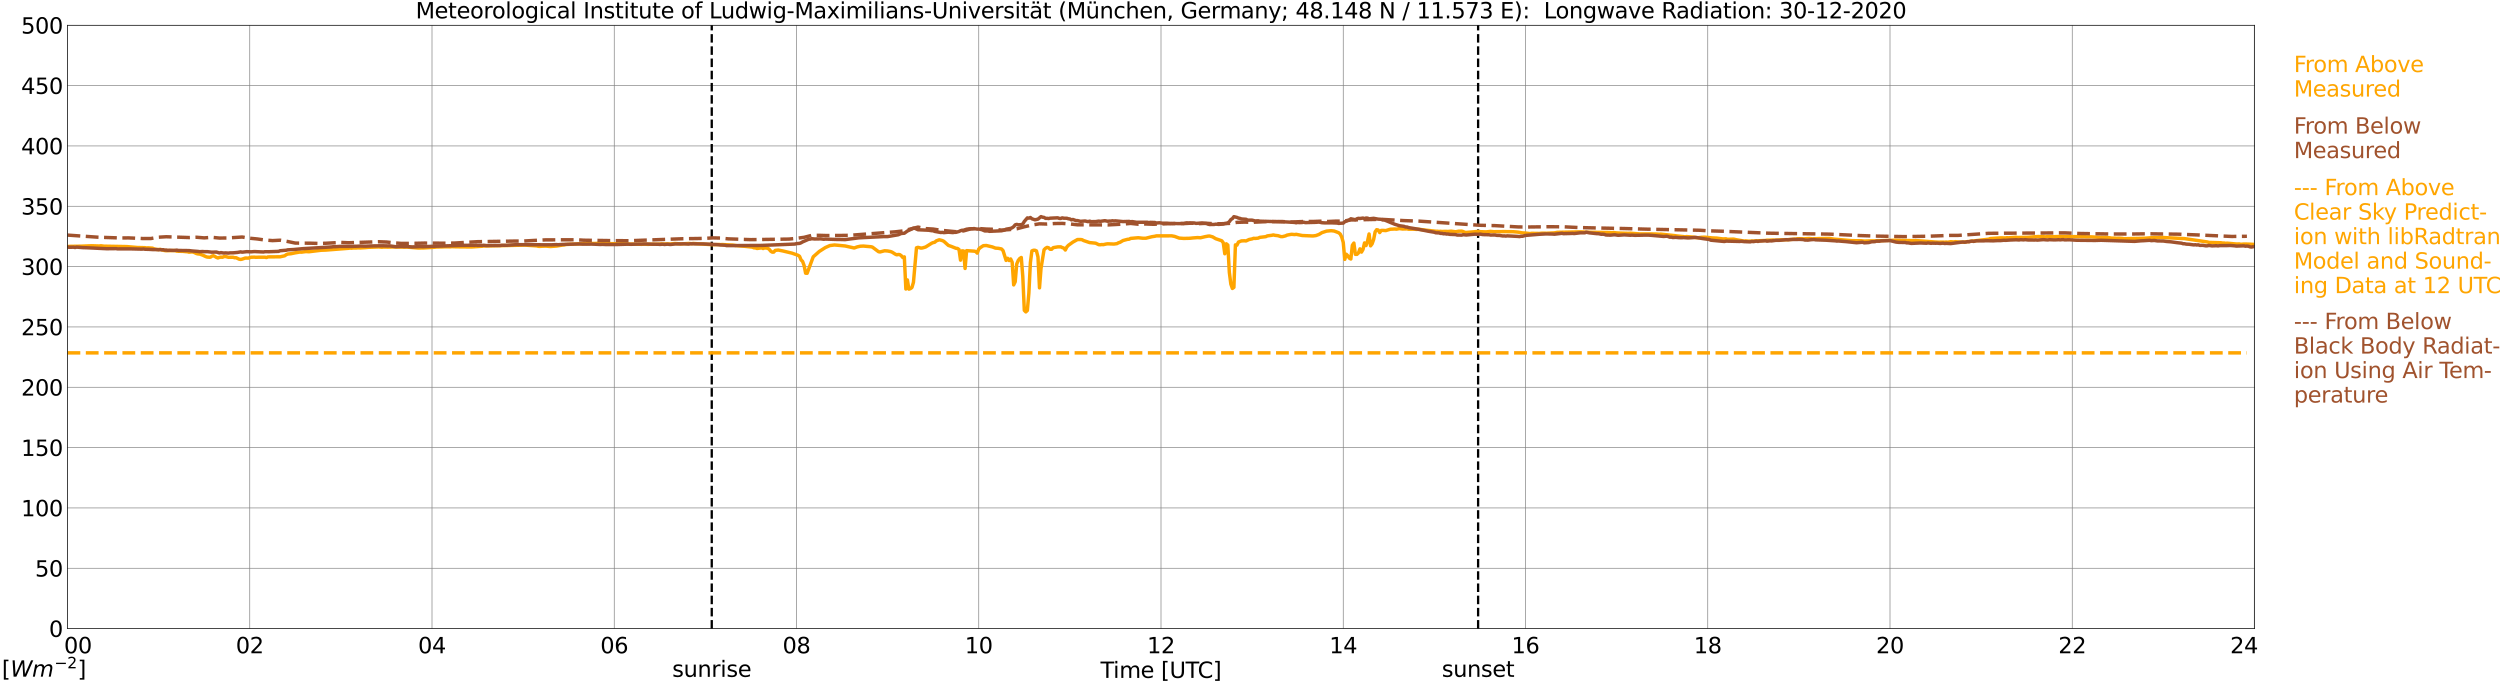 <?xml version="1.0" encoding="utf-8" standalone="no"?>
<!DOCTYPE svg PUBLIC "-//W3C//DTD SVG 1.1//EN"
  "http://www.w3.org/Graphics/SVG/1.1/DTD/svg11.dtd">
<svg xmlns:xlink="http://www.w3.org/1999/xlink" width="1085.4pt" height="296.64pt" viewBox="0 0 1085.4 296.64" xmlns="http://www.w3.org/2000/svg" version="1.1">
 <defs>
  <style type="text/css">*{stroke-linejoin: round; stroke-linecap: butt}</style>
 </defs>
 <g id="figure_1">
  <g id="patch_1">
   <path d="M 0 296.64 
L 1085.4 296.64 
L 1085.4 0 
L 0 0 
z
" style="fill: #ffffff"/>
  </g>
  <g id="axes_1">
   <g id="patch_2">
    <path d="M 29.306 272.909 
L 978.814 272.909 
L 978.814 10.976 
L 29.306 10.976 
z
" style="fill: #ffffff"/>
   </g>
   <g id="patch_3">
    <path d="M 978.814 272.909 
L 978.814 272.909 
L 978.814 10.976 
L 978.814 10.976 
z
" clip-path="url(#p640eaa38f0)" style="fill: #d3d3d3; opacity: 0.25; stroke: #d3d3d3; stroke-linejoin: miter"/>
   </g>
   <g id="matplotlib.axis_1">
    <g id="xtick_1">
     <g id="line2d_1">
      <path d="M 29.306 272.909 
L 29.306 10.976 
" clip-path="url(#p640eaa38f0)" style="fill: none; stroke: #808080; stroke-width: 0.3; stroke-linecap: square"/>
     </g>
     <g id="line2d_2"/>
     <g id="text_1">
      <!--    00 -->
      <g transform="translate(18.733 283.627) scale(0.095 -0.095)">
       <defs>
        <path id="DejaVuSans-20" transform="scale(0.016)"/>
        <path id="DejaVuSans-30" d="M 2034 4250 
Q 1547 4250 1301 3770 
Q 1056 3291 1056 2328 
Q 1056 1369 1301 889 
Q 1547 409 2034 409 
Q 2525 409 2770 889 
Q 3016 1369 3016 2328 
Q 3016 3291 2770 3770 
Q 2525 4250 2034 4250 
z
M 2034 4750 
Q 2819 4750 3233 4129 
Q 3647 3509 3647 2328 
Q 3647 1150 3233 529 
Q 2819 -91 2034 -91 
Q 1250 -91 836 529 
Q 422 1150 422 2328 
Q 422 3509 836 4129 
Q 1250 4750 2034 4750 
z
" transform="scale(0.016)"/>
       </defs>
       <use xlink:href="#DejaVuSans-20"/>
       <use xlink:href="#DejaVuSans-20" transform="translate(31.787 0)"/>
       <use xlink:href="#DejaVuSans-20" transform="translate(63.574 0)"/>
       <use xlink:href="#DejaVuSans-30" transform="translate(95.361 0)"/>
       <use xlink:href="#DejaVuSans-30" transform="translate(158.984 0)"/>
      </g>
     </g>
    </g>
    <g id="xtick_2">
     <g id="line2d_3">
      <path d="M 108.431 272.909 
L 108.431 10.976 
" clip-path="url(#p640eaa38f0)" style="fill: none; stroke: #808080; stroke-width: 0.3; stroke-linecap: square"/>
     </g>
     <g id="line2d_4"/>
     <g id="text_2">
      <!-- 02 -->
      <g transform="translate(102.387 283.627) scale(0.095 -0.095)">
       <defs>
        <path id="DejaVuSans-32" d="M 1228 531 
L 3431 531 
L 3431 0 
L 469 0 
L 469 531 
Q 828 903 1448 1529 
Q 2069 2156 2228 2338 
Q 2531 2678 2651 2914 
Q 2772 3150 2772 3378 
Q 2772 3750 2511 3984 
Q 2250 4219 1831 4219 
Q 1534 4219 1204 4116 
Q 875 4013 500 3803 
L 500 4441 
Q 881 4594 1212 4672 
Q 1544 4750 1819 4750 
Q 2544 4750 2975 4387 
Q 3406 4025 3406 3419 
Q 3406 3131 3298 2873 
Q 3191 2616 2906 2266 
Q 2828 2175 2409 1742 
Q 1991 1309 1228 531 
z
" transform="scale(0.016)"/>
       </defs>
       <use xlink:href="#DejaVuSans-30"/>
       <use xlink:href="#DejaVuSans-32" transform="translate(63.623 0)"/>
      </g>
     </g>
    </g>
    <g id="xtick_3">
     <g id="line2d_5">
      <path d="M 187.557 272.909 
L 187.557 10.976 
" clip-path="url(#p640eaa38f0)" style="fill: none; stroke: #808080; stroke-width: 0.3; stroke-linecap: square"/>
     </g>
     <g id="line2d_6"/>
     <g id="text_3">
      <!-- 04 -->
      <g transform="translate(181.513 283.627) scale(0.095 -0.095)">
       <defs>
        <path id="DejaVuSans-34" d="M 2419 4116 
L 825 1625 
L 2419 1625 
L 2419 4116 
z
M 2253 4666 
L 3047 4666 
L 3047 1625 
L 3713 1625 
L 3713 1100 
L 3047 1100 
L 3047 0 
L 2419 0 
L 2419 1100 
L 313 1100 
L 313 1709 
L 2253 4666 
z
" transform="scale(0.016)"/>
       </defs>
       <use xlink:href="#DejaVuSans-30"/>
       <use xlink:href="#DejaVuSans-34" transform="translate(63.623 0)"/>
      </g>
     </g>
    </g>
    <g id="xtick_4">
     <g id="line2d_7">
      <path d="M 266.683 272.909 
L 266.683 10.976 
" clip-path="url(#p640eaa38f0)" style="fill: none; stroke: #808080; stroke-width: 0.3; stroke-linecap: square"/>
     </g>
     <g id="line2d_8"/>
     <g id="text_4">
      <!-- 06 -->
      <g transform="translate(260.638 283.627) scale(0.095 -0.095)">
       <defs>
        <path id="DejaVuSans-36" d="M 2113 2584 
Q 1688 2584 1439 2293 
Q 1191 2003 1191 1497 
Q 1191 994 1439 701 
Q 1688 409 2113 409 
Q 2538 409 2786 701 
Q 3034 994 3034 1497 
Q 3034 2003 2786 2293 
Q 2538 2584 2113 2584 
z
M 3366 4563 
L 3366 3988 
Q 3128 4100 2886 4159 
Q 2644 4219 2406 4219 
Q 1781 4219 1451 3797 
Q 1122 3375 1075 2522 
Q 1259 2794 1537 2939 
Q 1816 3084 2150 3084 
Q 2853 3084 3261 2657 
Q 3669 2231 3669 1497 
Q 3669 778 3244 343 
Q 2819 -91 2113 -91 
Q 1303 -91 875 529 
Q 447 1150 447 2328 
Q 447 3434 972 4092 
Q 1497 4750 2381 4750 
Q 2619 4750 2861 4703 
Q 3103 4656 3366 4563 
z
" transform="scale(0.016)"/>
       </defs>
       <use xlink:href="#DejaVuSans-30"/>
       <use xlink:href="#DejaVuSans-36" transform="translate(63.623 0)"/>
      </g>
     </g>
    </g>
    <g id="xtick_5">
     <g id="line2d_9">
      <path d="M 345.808 272.909 
L 345.808 10.976 
" clip-path="url(#p640eaa38f0)" style="fill: none; stroke: #808080; stroke-width: 0.3; stroke-linecap: square"/>
     </g>
     <g id="line2d_10"/>
     <g id="text_5">
      <!-- 08 -->
      <g transform="translate(339.764 283.627) scale(0.095 -0.095)">
       <defs>
        <path id="DejaVuSans-38" d="M 2034 2216 
Q 1584 2216 1326 1975 
Q 1069 1734 1069 1313 
Q 1069 891 1326 650 
Q 1584 409 2034 409 
Q 2484 409 2743 651 
Q 3003 894 3003 1313 
Q 3003 1734 2745 1975 
Q 2488 2216 2034 2216 
z
M 1403 2484 
Q 997 2584 770 2862 
Q 544 3141 544 3541 
Q 544 4100 942 4425 
Q 1341 4750 2034 4750 
Q 2731 4750 3128 4425 
Q 3525 4100 3525 3541 
Q 3525 3141 3298 2862 
Q 3072 2584 2669 2484 
Q 3125 2378 3379 2068 
Q 3634 1759 3634 1313 
Q 3634 634 3220 271 
Q 2806 -91 2034 -91 
Q 1263 -91 848 271 
Q 434 634 434 1313 
Q 434 1759 690 2068 
Q 947 2378 1403 2484 
z
M 1172 3481 
Q 1172 3119 1398 2916 
Q 1625 2713 2034 2713 
Q 2441 2713 2670 2916 
Q 2900 3119 2900 3481 
Q 2900 3844 2670 4047 
Q 2441 4250 2034 4250 
Q 1625 4250 1398 4047 
Q 1172 3844 1172 3481 
z
" transform="scale(0.016)"/>
       </defs>
       <use xlink:href="#DejaVuSans-30"/>
       <use xlink:href="#DejaVuSans-38" transform="translate(63.623 0)"/>
      </g>
     </g>
    </g>
    <g id="xtick_6">
     <g id="line2d_11">
      <path d="M 424.934 272.909 
L 424.934 10.976 
" clip-path="url(#p640eaa38f0)" style="fill: none; stroke: #808080; stroke-width: 0.3; stroke-linecap: square"/>
     </g>
     <g id="line2d_12"/>
     <g id="text_6">
      <!-- 10 -->
      <g transform="translate(418.89 283.627) scale(0.095 -0.095)">
       <defs>
        <path id="DejaVuSans-31" d="M 794 531 
L 1825 531 
L 1825 4091 
L 703 3866 
L 703 4441 
L 1819 4666 
L 2450 4666 
L 2450 531 
L 3481 531 
L 3481 0 
L 794 0 
L 794 531 
z
" transform="scale(0.016)"/>
       </defs>
       <use xlink:href="#DejaVuSans-31"/>
       <use xlink:href="#DejaVuSans-30" transform="translate(63.623 0)"/>
      </g>
     </g>
    </g>
    <g id="xtick_7">
     <g id="line2d_13">
      <path d="M 504.06 272.909 
L 504.06 10.976 
" clip-path="url(#p640eaa38f0)" style="fill: none; stroke: #808080; stroke-width: 0.3; stroke-linecap: square"/>
     </g>
     <g id="line2d_14"/>
     <g id="text_7">
      <!-- 12 -->
      <g transform="translate(498.015 283.627) scale(0.095 -0.095)">
       <use xlink:href="#DejaVuSans-31"/>
       <use xlink:href="#DejaVuSans-32" transform="translate(63.623 0)"/>
      </g>
     </g>
    </g>
    <g id="xtick_8">
     <g id="line2d_15">
      <path d="M 583.185 272.909 
L 583.185 10.976 
" clip-path="url(#p640eaa38f0)" style="fill: none; stroke: #808080; stroke-width: 0.3; stroke-linecap: square"/>
     </g>
     <g id="line2d_16"/>
     <g id="text_8">
      <!-- 14 -->
      <g transform="translate(577.141 283.627) scale(0.095 -0.095)">
       <use xlink:href="#DejaVuSans-31"/>
       <use xlink:href="#DejaVuSans-34" transform="translate(63.623 0)"/>
      </g>
     </g>
    </g>
    <g id="xtick_9">
     <g id="line2d_17">
      <path d="M 662.311 272.909 
L 662.311 10.976 
" clip-path="url(#p640eaa38f0)" style="fill: none; stroke: #808080; stroke-width: 0.3; stroke-linecap: square"/>
     </g>
     <g id="line2d_18"/>
     <g id="text_9">
      <!-- 16 -->
      <g transform="translate(656.267 283.627) scale(0.095 -0.095)">
       <use xlink:href="#DejaVuSans-31"/>
       <use xlink:href="#DejaVuSans-36" transform="translate(63.623 0)"/>
      </g>
     </g>
    </g>
    <g id="xtick_10">
     <g id="line2d_19">
      <path d="M 741.437 272.909 
L 741.437 10.976 
" clip-path="url(#p640eaa38f0)" style="fill: none; stroke: #808080; stroke-width: 0.3; stroke-linecap: square"/>
     </g>
     <g id="line2d_20"/>
     <g id="text_10">
      <!-- 18 -->
      <g transform="translate(735.392 283.627) scale(0.095 -0.095)">
       <use xlink:href="#DejaVuSans-31"/>
       <use xlink:href="#DejaVuSans-38" transform="translate(63.623 0)"/>
      </g>
     </g>
    </g>
    <g id="xtick_11">
     <g id="line2d_21">
      <path d="M 820.562 272.909 
L 820.562 10.976 
" clip-path="url(#p640eaa38f0)" style="fill: none; stroke: #808080; stroke-width: 0.3; stroke-linecap: square"/>
     </g>
     <g id="line2d_22"/>
     <g id="text_11">
      <!-- 20 -->
      <g transform="translate(814.518 283.627) scale(0.095 -0.095)">
       <use xlink:href="#DejaVuSans-32"/>
       <use xlink:href="#DejaVuSans-30" transform="translate(63.623 0)"/>
      </g>
     </g>
    </g>
    <g id="xtick_12">
     <g id="line2d_23">
      <path d="M 899.688 272.909 
L 899.688 10.976 
" clip-path="url(#p640eaa38f0)" style="fill: none; stroke: #808080; stroke-width: 0.3; stroke-linecap: square"/>
     </g>
     <g id="line2d_24"/>
     <g id="text_12">
      <!-- 22 -->
      <g transform="translate(893.644 283.627) scale(0.095 -0.095)">
       <use xlink:href="#DejaVuSans-32"/>
       <use xlink:href="#DejaVuSans-32" transform="translate(63.623 0)"/>
      </g>
     </g>
    </g>
    <g id="xtick_13">
     <g id="line2d_25">
      <path d="M 978.814 272.909 
L 978.814 10.976 
" clip-path="url(#p640eaa38f0)" style="fill: none; stroke: #808080; stroke-width: 0.3; stroke-linecap: square"/>
     </g>
     <g id="line2d_26"/>
     <g id="text_13">
      <!-- 24    -->
      <g transform="translate(968.241 283.627) scale(0.095 -0.095)">
       <use xlink:href="#DejaVuSans-32"/>
       <use xlink:href="#DejaVuSans-34" transform="translate(63.623 0)"/>
       <use xlink:href="#DejaVuSans-20" transform="translate(127.246 0)"/>
       <use xlink:href="#DejaVuSans-20" transform="translate(159.033 0)"/>
       <use xlink:href="#DejaVuSans-20" transform="translate(190.82 0)"/>
      </g>
     </g>
    </g>
    <g id="text_14">
     <!-- Time [UTC] -->
     <g transform="translate(477.806 294.322) scale(0.095 -0.095)">
      <defs>
       <path id="DejaVuSans-54" d="M -19 4666 
L 3928 4666 
L 3928 4134 
L 2272 4134 
L 2272 0 
L 1638 0 
L 1638 4134 
L -19 4134 
L -19 4666 
z
" transform="scale(0.016)"/>
       <path id="DejaVuSans-69" d="M 603 3500 
L 1178 3500 
L 1178 0 
L 603 0 
L 603 3500 
z
M 603 4863 
L 1178 4863 
L 1178 4134 
L 603 4134 
L 603 4863 
z
" transform="scale(0.016)"/>
       <path id="DejaVuSans-6d" d="M 3328 2828 
Q 3544 3216 3844 3400 
Q 4144 3584 4550 3584 
Q 5097 3584 5394 3201 
Q 5691 2819 5691 2113 
L 5691 0 
L 5113 0 
L 5113 2094 
Q 5113 2597 4934 2840 
Q 4756 3084 4391 3084 
Q 3944 3084 3684 2787 
Q 3425 2491 3425 1978 
L 3425 0 
L 2847 0 
L 2847 2094 
Q 2847 2600 2669 2842 
Q 2491 3084 2119 3084 
Q 1678 3084 1418 2786 
Q 1159 2488 1159 1978 
L 1159 0 
L 581 0 
L 581 3500 
L 1159 3500 
L 1159 2956 
Q 1356 3278 1631 3431 
Q 1906 3584 2284 3584 
Q 2666 3584 2933 3390 
Q 3200 3197 3328 2828 
z
" transform="scale(0.016)"/>
       <path id="DejaVuSans-65" d="M 3597 1894 
L 3597 1613 
L 953 1613 
Q 991 1019 1311 708 
Q 1631 397 2203 397 
Q 2534 397 2845 478 
Q 3156 559 3463 722 
L 3463 178 
Q 3153 47 2828 -22 
Q 2503 -91 2169 -91 
Q 1331 -91 842 396 
Q 353 884 353 1716 
Q 353 2575 817 3079 
Q 1281 3584 2069 3584 
Q 2775 3584 3186 3129 
Q 3597 2675 3597 1894 
z
M 3022 2063 
Q 3016 2534 2758 2815 
Q 2500 3097 2075 3097 
Q 1594 3097 1305 2825 
Q 1016 2553 972 2059 
L 3022 2063 
z
" transform="scale(0.016)"/>
       <path id="DejaVuSans-5b" d="M 550 4863 
L 1875 4863 
L 1875 4416 
L 1125 4416 
L 1125 -397 
L 1875 -397 
L 1875 -844 
L 550 -844 
L 550 4863 
z
" transform="scale(0.016)"/>
       <path id="DejaVuSans-55" d="M 556 4666 
L 1191 4666 
L 1191 1831 
Q 1191 1081 1462 751 
Q 1734 422 2344 422 
Q 2950 422 3222 751 
Q 3494 1081 3494 1831 
L 3494 4666 
L 4128 4666 
L 4128 1753 
Q 4128 841 3676 375 
Q 3225 -91 2344 -91 
Q 1459 -91 1007 375 
Q 556 841 556 1753 
L 556 4666 
z
" transform="scale(0.016)"/>
       <path id="DejaVuSans-43" d="M 4122 4306 
L 4122 3641 
Q 3803 3938 3442 4084 
Q 3081 4231 2675 4231 
Q 1875 4231 1450 3742 
Q 1025 3253 1025 2328 
Q 1025 1406 1450 917 
Q 1875 428 2675 428 
Q 3081 428 3442 575 
Q 3803 722 4122 1019 
L 4122 359 
Q 3791 134 3420 21 
Q 3050 -91 2638 -91 
Q 1578 -91 968 557 
Q 359 1206 359 2328 
Q 359 3453 968 4101 
Q 1578 4750 2638 4750 
Q 3056 4750 3426 4639 
Q 3797 4528 4122 4306 
z
" transform="scale(0.016)"/>
       <path id="DejaVuSans-5d" d="M 1947 4863 
L 1947 -844 
L 622 -844 
L 622 -397 
L 1369 -397 
L 1369 4416 
L 622 4416 
L 622 4863 
L 1947 4863 
z
" transform="scale(0.016)"/>
      </defs>
      <use xlink:href="#DejaVuSans-54"/>
      <use xlink:href="#DejaVuSans-69" transform="translate(57.959 0)"/>
      <use xlink:href="#DejaVuSans-6d" transform="translate(85.742 0)"/>
      <use xlink:href="#DejaVuSans-65" transform="translate(183.154 0)"/>
      <use xlink:href="#DejaVuSans-20" transform="translate(244.678 0)"/>
      <use xlink:href="#DejaVuSans-5b" transform="translate(276.465 0)"/>
      <use xlink:href="#DejaVuSans-55" transform="translate(315.479 0)"/>
      <use xlink:href="#DejaVuSans-54" transform="translate(388.672 0)"/>
      <use xlink:href="#DejaVuSans-43" transform="translate(443.881 0)"/>
      <use xlink:href="#DejaVuSans-5d" transform="translate(513.705 0)"/>
     </g>
    </g>
   </g>
   <g id="matplotlib.axis_2">
    <g id="ytick_1">
     <g id="line2d_27">
      <path d="M 29.306 272.909 
L 978.814 272.909 
" clip-path="url(#p640eaa38f0)" style="fill: none; stroke: #808080; stroke-width: 0.3; stroke-linecap: square"/>
     </g>
     <g id="line2d_28"/>
     <g id="text_15">
      <!-- 0 -->
      <g transform="translate(21.261 276.518) scale(0.095 -0.095)">
       <use xlink:href="#DejaVuSans-30"/>
      </g>
     </g>
    </g>
    <g id="ytick_2">
     <g id="line2d_29">
      <path d="M 29.306 246.715 
L 978.814 246.715 
" clip-path="url(#p640eaa38f0)" style="fill: none; stroke: #808080; stroke-width: 0.3; stroke-linecap: square"/>
     </g>
     <g id="line2d_30"/>
     <g id="text_16">
      <!-- 50 -->
      <g transform="translate(15.217 250.325) scale(0.095 -0.095)">
       <defs>
        <path id="DejaVuSans-35" d="M 691 4666 
L 3169 4666 
L 3169 4134 
L 1269 4134 
L 1269 2991 
Q 1406 3038 1543 3061 
Q 1681 3084 1819 3084 
Q 2600 3084 3056 2656 
Q 3513 2228 3513 1497 
Q 3513 744 3044 326 
Q 2575 -91 1722 -91 
Q 1428 -91 1123 -41 
Q 819 9 494 109 
L 494 744 
Q 775 591 1075 516 
Q 1375 441 1709 441 
Q 2250 441 2565 725 
Q 2881 1009 2881 1497 
Q 2881 1984 2565 2268 
Q 2250 2553 1709 2553 
Q 1456 2553 1204 2497 
Q 953 2441 691 2322 
L 691 4666 
z
" transform="scale(0.016)"/>
       </defs>
       <use xlink:href="#DejaVuSans-35"/>
       <use xlink:href="#DejaVuSans-30" transform="translate(63.623 0)"/>
      </g>
     </g>
    </g>
    <g id="ytick_3">
     <g id="line2d_31">
      <path d="M 29.306 220.522 
L 978.814 220.522 
" clip-path="url(#p640eaa38f0)" style="fill: none; stroke: #808080; stroke-width: 0.3; stroke-linecap: square"/>
     </g>
     <g id="line2d_32"/>
     <g id="text_17">
      <!-- 100 -->
      <g transform="translate(9.173 224.131) scale(0.095 -0.095)">
       <use xlink:href="#DejaVuSans-31"/>
       <use xlink:href="#DejaVuSans-30" transform="translate(63.623 0)"/>
       <use xlink:href="#DejaVuSans-30" transform="translate(127.246 0)"/>
      </g>
     </g>
    </g>
    <g id="ytick_4">
     <g id="line2d_33">
      <path d="M 29.306 194.329 
L 978.814 194.329 
" clip-path="url(#p640eaa38f0)" style="fill: none; stroke: #808080; stroke-width: 0.3; stroke-linecap: square"/>
     </g>
     <g id="line2d_34"/>
     <g id="text_18">
      <!-- 150 -->
      <g transform="translate(9.173 197.938) scale(0.095 -0.095)">
       <use xlink:href="#DejaVuSans-31"/>
       <use xlink:href="#DejaVuSans-35" transform="translate(63.623 0)"/>
       <use xlink:href="#DejaVuSans-30" transform="translate(127.246 0)"/>
      </g>
     </g>
    </g>
    <g id="ytick_5">
     <g id="line2d_35">
      <path d="M 29.306 168.136 
L 978.814 168.136 
" clip-path="url(#p640eaa38f0)" style="fill: none; stroke: #808080; stroke-width: 0.3; stroke-linecap: square"/>
     </g>
     <g id="line2d_36"/>
     <g id="text_19">
      <!-- 200 -->
      <g transform="translate(9.173 171.745) scale(0.095 -0.095)">
       <use xlink:href="#DejaVuSans-32"/>
       <use xlink:href="#DejaVuSans-30" transform="translate(63.623 0)"/>
       <use xlink:href="#DejaVuSans-30" transform="translate(127.246 0)"/>
      </g>
     </g>
    </g>
    <g id="ytick_6">
     <g id="line2d_37">
      <path d="M 29.306 141.942 
L 978.814 141.942 
" clip-path="url(#p640eaa38f0)" style="fill: none; stroke: #808080; stroke-width: 0.3; stroke-linecap: square"/>
     </g>
     <g id="line2d_38"/>
     <g id="text_20">
      <!-- 250 -->
      <g transform="translate(9.173 145.551) scale(0.095 -0.095)">
       <use xlink:href="#DejaVuSans-32"/>
       <use xlink:href="#DejaVuSans-35" transform="translate(63.623 0)"/>
       <use xlink:href="#DejaVuSans-30" transform="translate(127.246 0)"/>
      </g>
     </g>
    </g>
    <g id="ytick_7">
     <g id="line2d_39">
      <path d="M 29.306 115.749 
L 978.814 115.749 
" clip-path="url(#p640eaa38f0)" style="fill: none; stroke: #808080; stroke-width: 0.3; stroke-linecap: square"/>
     </g>
     <g id="line2d_40"/>
     <g id="text_21">
      <!-- 300 -->
      <g transform="translate(9.173 119.358) scale(0.095 -0.095)">
       <defs>
        <path id="DejaVuSans-33" d="M 2597 2516 
Q 3050 2419 3304 2112 
Q 3559 1806 3559 1356 
Q 3559 666 3084 287 
Q 2609 -91 1734 -91 
Q 1441 -91 1130 -33 
Q 819 25 488 141 
L 488 750 
Q 750 597 1062 519 
Q 1375 441 1716 441 
Q 2309 441 2620 675 
Q 2931 909 2931 1356 
Q 2931 1769 2642 2001 
Q 2353 2234 1838 2234 
L 1294 2234 
L 1294 2753 
L 1863 2753 
Q 2328 2753 2575 2939 
Q 2822 3125 2822 3475 
Q 2822 3834 2567 4026 
Q 2313 4219 1838 4219 
Q 1578 4219 1281 4162 
Q 984 4106 628 3988 
L 628 4550 
Q 988 4650 1302 4700 
Q 1616 4750 1894 4750 
Q 2613 4750 3031 4423 
Q 3450 4097 3450 3541 
Q 3450 3153 3228 2886 
Q 3006 2619 2597 2516 
z
" transform="scale(0.016)"/>
       </defs>
       <use xlink:href="#DejaVuSans-33"/>
       <use xlink:href="#DejaVuSans-30" transform="translate(63.623 0)"/>
       <use xlink:href="#DejaVuSans-30" transform="translate(127.246 0)"/>
      </g>
     </g>
    </g>
    <g id="ytick_8">
     <g id="line2d_41">
      <path d="M 29.306 89.556 
L 978.814 89.556 
" clip-path="url(#p640eaa38f0)" style="fill: none; stroke: #808080; stroke-width: 0.3; stroke-linecap: square"/>
     </g>
     <g id="line2d_42"/>
     <g id="text_22">
      <!-- 350 -->
      <g transform="translate(9.173 93.165) scale(0.095 -0.095)">
       <use xlink:href="#DejaVuSans-33"/>
       <use xlink:href="#DejaVuSans-35" transform="translate(63.623 0)"/>
       <use xlink:href="#DejaVuSans-30" transform="translate(127.246 0)"/>
      </g>
     </g>
    </g>
    <g id="ytick_9">
     <g id="line2d_43">
      <path d="M 29.306 63.362 
L 978.814 63.362 
" clip-path="url(#p640eaa38f0)" style="fill: none; stroke: #808080; stroke-width: 0.3; stroke-linecap: square"/>
     </g>
     <g id="line2d_44"/>
     <g id="text_23">
      <!-- 400 -->
      <g transform="translate(9.173 66.972) scale(0.095 -0.095)">
       <use xlink:href="#DejaVuSans-34"/>
       <use xlink:href="#DejaVuSans-30" transform="translate(63.623 0)"/>
       <use xlink:href="#DejaVuSans-30" transform="translate(127.246 0)"/>
      </g>
     </g>
    </g>
    <g id="ytick_10">
     <g id="line2d_45">
      <path d="M 29.306 37.169 
L 978.814 37.169 
" clip-path="url(#p640eaa38f0)" style="fill: none; stroke: #808080; stroke-width: 0.3; stroke-linecap: square"/>
     </g>
     <g id="line2d_46"/>
     <g id="text_24">
      <!-- 450 -->
      <g transform="translate(9.173 40.778) scale(0.095 -0.095)">
       <use xlink:href="#DejaVuSans-34"/>
       <use xlink:href="#DejaVuSans-35" transform="translate(63.623 0)"/>
       <use xlink:href="#DejaVuSans-30" transform="translate(127.246 0)"/>
      </g>
     </g>
    </g>
    <g id="ytick_11">
     <g id="line2d_47">
      <path d="M 29.306 10.976 
L 978.814 10.976 
" clip-path="url(#p640eaa38f0)" style="fill: none; stroke: #808080; stroke-width: 0.3; stroke-linecap: square"/>
     </g>
     <g id="line2d_48"/>
     <g id="text_25">
      <!-- 500 -->
      <g transform="translate(9.173 14.585) scale(0.095 -0.095)">
       <use xlink:href="#DejaVuSans-35"/>
       <use xlink:href="#DejaVuSans-30" transform="translate(63.623 0)"/>
       <use xlink:href="#DejaVuSans-30" transform="translate(127.246 0)"/>
      </g>
     </g>
    </g>
   </g>
   <g id="line2d_49">
    <path d="M 309.015 272.909 
L 309.015 10.976 
" clip-path="url(#p640eaa38f0)" style="fill: none; stroke-dasharray: 3.7,1.6; stroke-dashoffset: 0; stroke: #000000"/>
   </g>
   <g id="line2d_50">
    <path d="M 641.738 272.909 
L 641.738 10.976 
" clip-path="url(#p640eaa38f0)" style="fill: none; stroke-dasharray: 3.7,1.6; stroke-dashoffset: 0; stroke: #000000"/>
   </g>
   <g id="line2d_51">
    <path d="M 29.306 107.027 
L 30.625 106.953 
L 35.24 106.885 
L 39.856 106.697 
L 43.153 106.807 
L 43.812 106.702 
L 45.131 106.875 
L 55.022 107.058 
L 56.34 107.168 
L 59.637 107.451 
L 62.934 107.529 
L 63.594 107.655 
L 64.253 107.598 
L 66.231 107.739 
L 66.89 108.064 
L 68.209 108.352 
L 69.528 108.263 
L 70.187 108.399 
L 70.847 108.661 
L 72.166 108.876 
L 72.825 108.755 
L 73.484 108.844 
L 75.462 108.761 
L 76.122 108.844 
L 76.781 109.064 
L 79.419 109.132 
L 80.737 109.263 
L 81.397 109.305 
L 82.056 109.489 
L 83.375 109.363 
L 84.034 109.489 
L 85.353 110.102 
L 86.013 110.254 
L 86.672 110.29 
L 87.991 110.772 
L 89.309 111.396 
L 89.969 111.605 
L 91.288 111.694 
L 91.947 111.238 
L 92.606 111.029 
L 93.266 111.317 
L 93.925 111.731 
L 94.584 111.998 
L 95.244 111.752 
L 95.903 111.631 
L 96.563 111.705 
L 97.222 111.411 
L 97.881 111.354 
L 99.2 111.715 
L 101.178 111.684 
L 101.838 111.899 
L 102.497 111.883 
L 103.816 112.522 
L 104.475 112.642 
L 105.135 112.501 
L 106.453 112.045 
L 107.772 112.061 
L 109.091 111.673 
L 110.41 111.642 
L 111.069 111.715 
L 112.388 111.658 
L 114.366 111.673 
L 115.025 111.658 
L 115.685 111.825 
L 116.344 111.537 
L 121.619 111.49 
L 123.597 111.06 
L 124.257 110.589 
L 124.916 110.29 
L 126.235 110.17 
L 128.213 109.766 
L 129.532 109.546 
L 130.191 109.431 
L 130.85 109.483 
L 132.169 109.305 
L 132.829 109.222 
L 134.147 109.295 
L 139.422 108.651 
L 141.4 108.582 
L 151.291 107.802 
L 151.951 107.708 
L 152.61 107.77 
L 153.269 107.671 
L 154.588 107.687 
L 155.247 107.613 
L 156.566 107.639 
L 158.544 107.519 
L 159.863 107.393 
L 161.182 107.336 
L 164.479 107.21 
L 165.798 107.346 
L 166.457 107.257 
L 168.435 107.288 
L 170.413 107.241 
L 177.007 107.304 
L 181.623 107.681 
L 184.26 107.629 
L 186.238 107.503 
L 188.876 107.336 
L 189.535 107.236 
L 191.513 107.22 
L 193.492 107.142 
L 195.47 107.173 
L 196.129 107.089 
L 198.107 107.158 
L 204.701 107.22 
L 208.657 106.958 
L 209.976 106.812 
L 216.57 106.67 
L 217.889 106.655 
L 227.779 106.414 
L 233.054 106.765 
L 233.714 106.937 
L 234.373 106.974 
L 235.692 106.896 
L 237.011 106.854 
L 238.989 107.027 
L 241.626 106.827 
L 244.264 106.393 
L 244.923 106.356 
L 245.583 106.162 
L 253.495 105.754 
L 255.473 105.675 
L 258.111 105.712 
L 259.43 105.644 
L 266.023 105.79 
L 268.661 105.879 
L 269.32 105.801 
L 273.277 105.942 
L 278.552 106.078 
L 279.87 105.995 
L 281.189 106.094 
L 283.167 106.015 
L 285.805 106.021 
L 287.124 105.869 
L 287.783 105.989 
L 288.442 105.89 
L 291.08 105.932 
L 293.058 105.712 
L 295.696 105.895 
L 297.014 105.816 
L 298.333 105.759 
L 298.992 105.706 
L 300.311 105.806 
L 300.971 105.701 
L 302.289 105.79 
L 308.883 106.215 
L 310.202 106.246 
L 311.521 106.173 
L 312.18 106.136 
L 312.839 106.22 
L 313.499 106.167 
L 314.818 106.23 
L 317.455 106.372 
L 318.114 106.403 
L 319.433 106.602 
L 322.071 106.848 
L 323.39 106.943 
L 326.686 107.304 
L 327.346 107.613 
L 328.005 107.634 
L 328.665 107.88 
L 329.983 107.708 
L 330.643 107.608 
L 331.302 107.896 
L 331.961 107.629 
L 333.28 107.755 
L 333.94 108.21 
L 334.599 109.033 
L 335.258 109.468 
L 335.918 109.452 
L 336.577 108.713 
L 337.896 108.556 
L 339.874 108.954 
L 343.83 109.903 
L 346.468 110.835 
L 347.127 111.27 
L 347.787 112.852 
L 348.446 113.475 
L 349.105 115.267 
L 349.765 118.604 
L 350.424 118.641 
L 353.062 111.506 
L 355.699 109.164 
L 358.337 107.477 
L 360.315 106.607 
L 362.293 106.361 
L 364.271 106.534 
L 366.909 106.786 
L 370.865 107.666 
L 372.184 107.184 
L 373.502 106.901 
L 374.821 106.833 
L 378.118 107.121 
L 378.777 107.288 
L 381.415 109.274 
L 382.074 109.389 
L 384.053 108.871 
L 385.371 108.965 
L 386.69 109.222 
L 387.349 109.494 
L 388.668 110.332 
L 389.328 110.636 
L 389.987 110.484 
L 390.646 110.552 
L 391.306 111.018 
L 391.965 111.815 
L 392.624 111.527 
L 393.284 125.472 
L 393.943 121.527 
L 394.603 125.535 
L 395.262 125.309 
L 395.921 124.828 
L 396.581 122.57 
L 397.899 107.592 
L 398.559 107.383 
L 399.878 107.723 
L 400.537 107.634 
L 401.856 107.247 
L 404.493 105.596 
L 405.153 105.319 
L 405.812 105.188 
L 406.471 104.596 
L 407.79 104.093 
L 409.109 104.444 
L 409.768 104.763 
L 411.746 106.545 
L 413.065 107 
L 415.043 107.797 
L 415.703 107.865 
L 416.362 108.331 
L 417.022 112.946 
L 417.681 108.918 
L 418.34 108.965 
L 419 116.55 
L 419.659 108.818 
L 422.956 109.043 
L 423.615 109.185 
L 424.275 109.887 
L 424.934 108.121 
L 425.593 107.529 
L 426.912 106.67 
L 428.231 106.587 
L 429.55 106.901 
L 430.869 107.21 
L 432.187 107.723 
L 433.506 107.818 
L 434.825 108.09 
L 435.484 108.823 
L 436.803 113.051 
L 437.462 112.139 
L 438.122 113.114 
L 438.781 112.433 
L 439.44 113.847 
L 440.1 123.686 
L 440.759 122.323 
L 441.419 114.633 
L 442.078 113.072 
L 442.737 112.229 
L 443.397 111.794 
L 444.056 120.107 
L 444.716 134.734 
L 445.375 135.41 
L 446.034 134.791 
L 446.694 127.248 
L 447.353 114.01 
L 448.012 108.933 
L 448.672 108.661 
L 449.331 108.651 
L 449.991 108.944 
L 450.65 111.589 
L 451.309 124.969 
L 451.969 116.493 
L 453.287 108.425 
L 453.947 107.776 
L 454.606 107.414 
L 455.266 107.571 
L 455.925 108.221 
L 456.584 108.226 
L 457.244 107.524 
L 459.222 107.189 
L 460.541 107.163 
L 461.2 107.498 
L 461.859 107.697 
L 462.519 108.546 
L 463.178 107.231 
L 463.838 106.513 
L 465.816 105.099 
L 467.794 104.004 
L 469.113 103.983 
L 469.772 104.072 
L 470.431 104.433 
L 473.069 105.324 
L 475.047 105.513 
L 475.706 105.591 
L 477.025 106.22 
L 477.685 106.272 
L 478.344 106.173 
L 479.003 106.22 
L 480.322 105.926 
L 480.981 105.853 
L 483.619 105.958 
L 484.938 105.775 
L 485.597 105.403 
L 486.256 105.204 
L 487.575 104.428 
L 489.553 103.899 
L 490.213 103.857 
L 490.872 103.506 
L 494.169 103.218 
L 496.147 103.433 
L 497.466 103.433 
L 500.103 102.773 
L 501.422 102.568 
L 502.082 102.401 
L 508.675 102.39 
L 509.994 102.642 
L 511.972 103.375 
L 513.95 103.511 
L 516.588 103.449 
L 517.907 103.307 
L 519.226 103.208 
L 519.885 103.145 
L 521.204 103.229 
L 523.182 102.757 
L 524.501 102.511 
L 525.16 102.474 
L 526.479 102.836 
L 527.797 103.627 
L 530.435 104.528 
L 531.094 105.392 
L 531.754 110.17 
L 532.413 105.848 
L 533.073 106.387 
L 533.732 118.295 
L 534.391 123.371 
L 535.051 125.231 
L 535.71 124.759 
L 536.369 106.314 
L 537.029 106.435 
L 537.688 105.093 
L 539.007 104.585 
L 540.326 104.543 
L 540.985 104.606 
L 542.304 103.983 
L 543.623 103.716 
L 544.282 103.459 
L 544.941 103.522 
L 546.26 103.391 
L 546.919 103.061 
L 549.557 102.747 
L 550.216 102.417 
L 552.195 102.149 
L 552.854 101.997 
L 553.513 102.17 
L 554.832 102.317 
L 556.151 102.736 
L 556.81 102.736 
L 558.129 102.401 
L 558.788 102.081 
L 560.107 101.825 
L 560.766 101.72 
L 562.085 101.846 
L 562.745 101.736 
L 565.382 102.254 
L 569.998 102.448 
L 571.317 102.275 
L 572.635 101.788 
L 573.954 100.992 
L 575.932 100.342 
L 577.91 100.153 
L 579.229 100.305 
L 580.548 100.793 
L 581.207 101.06 
L 581.867 101.605 
L 582.526 102.93 
L 583.185 105.261 
L 583.845 112.611 
L 584.504 110.385 
L 585.164 111.055 
L 585.823 112.077 
L 586.482 112.449 
L 587.142 106.466 
L 587.801 105.539 
L 588.46 110.426 
L 589.12 110.437 
L 589.779 109.84 
L 590.439 108.048 
L 591.098 109.452 
L 591.757 108.3 
L 592.417 105.465 
L 593.076 106.602 
L 593.736 104.669 
L 594.395 101.589 
L 595.054 106.738 
L 595.714 105.864 
L 596.373 103.993 
L 597.032 100.662 
L 597.692 99.724 
L 598.351 99.865 
L 599.011 100.965 
L 599.67 100.054 
L 600.329 100.012 
L 601.648 100.117 
L 602.967 99.708 
L 603.626 99.52 
L 605.604 99.425 
L 606.264 99.499 
L 607.582 99.242 
L 608.901 99.425 
L 610.879 99.368 
L 611.539 99.509 
L 614.176 99.514 
L 614.836 99.588 
L 616.154 99.561 
L 619.451 99.965 
L 623.408 100.4 
L 624.067 100.389 
L 624.726 100.51 
L 625.386 100.426 
L 626.045 100.51 
L 627.364 100.447 
L 628.683 100.494 
L 630.001 100.368 
L 631.98 100.63 
L 633.298 100.373 
L 634.617 100.352 
L 635.276 100.541 
L 635.936 100.855 
L 636.595 100.918 
L 641.211 100.52 
L 645.167 100.677 
L 647.145 100.468 
L 648.464 100.599 
L 653.08 100.552 
L 657.036 100.599 
L 659.014 100.772 
L 660.992 101.112 
L 662.311 101.185 
L 663.63 101.332 
L 664.289 101.426 
L 664.949 101.295 
L 668.246 101.353 
L 669.564 101.233 
L 671.542 101.264 
L 674.839 101.107 
L 676.158 100.866 
L 684.071 100.698 
L 686.049 100.651 
L 687.368 100.703 
L 688.686 100.798 
L 691.324 100.861 
L 698.577 100.944 
L 699.896 101.023 
L 700.555 100.965 
L 701.874 101.117 
L 703.193 101.196 
L 707.149 101.311 
L 707.808 101.248 
L 711.765 101.552 
L 716.38 101.568 
L 718.358 101.584 
L 719.677 101.641 
L 720.337 101.704 
L 720.996 101.641 
L 726.93 102.28 
L 728.249 102.458 
L 730.887 102.726 
L 731.546 102.83 
L 732.205 102.71 
L 734.843 102.914 
L 735.502 102.972 
L 736.162 103.155 
L 737.48 103.181 
L 738.799 103.014 
L 740.118 102.967 
L 743.415 103.291 
L 745.393 103.37 
L 746.712 103.559 
L 748.031 103.731 
L 749.349 103.679 
L 750.009 103.904 
L 752.646 103.805 
L 753.965 104.103 
L 757.262 104.664 
L 757.921 104.575 
L 759.24 104.711 
L 766.493 104.402 
L 767.153 104.281 
L 768.471 104.276 
L 769.79 104.182 
L 770.449 104.302 
L 772.428 104.177 
L 775.065 104.051 
L 775.725 104.093 
L 777.043 103.957 
L 777.703 103.978 
L 779.021 103.8 
L 779.681 103.81 
L 780.34 103.658 
L 782.318 103.642 
L 782.978 103.705 
L 784.956 103.58 
L 785.615 103.543 
L 786.934 103.7 
L 789.572 103.6 
L 794.187 103.511 
L 796.165 103.805 
L 804.078 104.491 
L 808.034 104.517 
L 809.353 104.669 
L 812.65 104.559 
L 814.628 104.596 
L 815.287 104.47 
L 816.606 104.507 
L 817.925 104.428 
L 819.903 104.381 
L 823.2 104.271 
L 825.837 104.371 
L 827.816 104.423 
L 829.794 104.449 
L 831.112 104.533 
L 831.772 104.444 
L 833.091 104.538 
L 840.344 105.078 
L 841.663 105.146 
L 843.641 105.109 
L 844.3 105.156 
L 844.959 105.083 
L 845.619 105.172 
L 846.938 104.936 
L 848.256 105.041 
L 848.916 104.921 
L 850.235 105.036 
L 852.213 105.151 
L 863.422 103.841 
L 864.082 103.574 
L 868.697 103.265 
L 870.675 103.307 
L 871.335 103.197 
L 871.994 103.244 
L 875.291 103.003 
L 875.95 103.119 
L 880.566 103.014 
L 883.204 102.809 
L 884.522 102.715 
L 885.182 102.673 
L 885.841 102.794 
L 886.5 102.699 
L 887.16 102.72 
L 887.819 102.857 
L 889.138 102.715 
L 891.775 102.752 
L 895.072 102.652 
L 896.391 102.668 
L 904.304 102.783 
L 904.963 102.726 
L 905.622 102.846 
L 907.601 102.82 
L 912.216 103.066 
L 914.194 103.077 
L 916.173 103.26 
L 916.832 103.401 
L 918.151 103.386 
L 918.81 103.443 
L 920.129 103.401 
L 921.448 103.496 
L 922.107 103.637 
L 931.338 103.422 
L 933.976 103.213 
L 938.592 103.061 
L 939.91 103.16 
L 948.482 103.6 
L 958.373 105.052 
L 959.032 105.245 
L 964.307 105.397 
L 964.967 105.523 
L 965.626 105.507 
L 966.285 105.649 
L 966.945 105.57 
L 970.901 105.937 
L 972.22 105.911 
L 972.879 106.073 
L 974.198 105.953 
L 976.176 105.984 
L 978.154 106.089 
L 978.154 106.089 
" clip-path="url(#p640eaa38f0)" style="fill: none; stroke: #ffa500; stroke-width: 1.5; stroke-linecap: square"/>
   </g>
   <g id="line2d_52">
    <path d="M 29.306 107.255 
L 29.965 107.367 
L 31.943 107.331 
L 32.603 107.461 
L 33.262 107.294 
L 35.9 107.51 
L 37.878 107.572 
L 46.45 107.995 
L 47.768 107.971 
L 50.406 107.943 
L 51.065 108.061 
L 56.34 108.039 
L 61.615 108.173 
L 62.275 108.094 
L 62.934 108.212 
L 64.912 108.275 
L 66.231 108.358 
L 68.209 108.355 
L 68.869 108.472 
L 69.528 108.374 
L 70.187 108.481 
L 70.847 108.402 
L 71.506 108.6 
L 72.166 108.545 
L 72.825 108.731 
L 73.484 108.633 
L 75.462 108.734 
L 76.781 108.594 
L 77.441 108.736 
L 82.056 108.793 
L 83.375 108.956 
L 86.013 109.16 
L 86.672 109.278 
L 87.991 109.187 
L 88.65 109.274 
L 89.969 109.251 
L 91.947 109.486 
L 93.925 109.42 
L 95.244 109.827 
L 95.903 109.667 
L 97.222 109.865 
L 97.881 109.791 
L 99.2 109.89 
L 99.86 109.773 
L 101.178 109.767 
L 103.156 109.589 
L 104.475 109.348 
L 105.135 109.483 
L 107.113 109.26 
L 109.091 109.334 
L 110.41 109.216 
L 114.366 109.401 
L 115.025 109.278 
L 117.003 109.283 
L 120.96 109.135 
L 121.619 108.863 
L 124.257 108.638 
L 124.916 108.471 
L 127.553 108.321 
L 131.51 107.954 
L 144.038 107.204 
L 144.697 107.098 
L 146.016 107.079 
L 147.335 106.985 
L 150.632 106.989 
L 152.61 106.982 
L 153.929 106.919 
L 155.247 106.9 
L 156.566 106.812 
L 158.544 106.879 
L 161.182 106.772 
L 165.798 106.703 
L 168.435 106.766 
L 169.094 106.735 
L 171.732 107.1 
L 174.37 106.996 
L 175.688 107.083 
L 176.348 107.021 
L 178.985 107.215 
L 182.282 107.043 
L 183.601 107.092 
L 200.085 106.524 
L 201.404 106.506 
L 205.36 106.485 
L 206.02 106.534 
L 206.679 106.421 
L 207.339 106.538 
L 208.657 106.505 
L 209.317 106.567 
L 209.976 106.485 
L 211.295 106.626 
L 212.614 106.589 
L 217.229 106.571 
L 217.889 106.465 
L 219.867 106.501 
L 223.823 106.239 
L 225.142 106.227 
L 237.011 106.274 
L 238.329 106.267 
L 239.648 106.273 
L 241.626 106.19 
L 242.286 106.256 
L 244.264 106.11 
L 246.242 106.058 
L 251.517 105.919 
L 252.836 105.987 
L 254.814 106.011 
L 256.792 105.973 
L 260.748 106.148 
L 261.408 106.091 
L 263.386 106.185 
L 264.705 106.155 
L 268.002 106.168 
L 272.617 106.009 
L 273.936 106.077 
L 276.573 105.985 
L 280.53 105.922 
L 283.167 106.025 
L 285.805 106.048 
L 286.464 106.128 
L 287.783 106.017 
L 288.442 106.146 
L 289.761 106.016 
L 291.08 106.157 
L 293.058 105.92 
L 295.036 105.915 
L 297.014 105.858 
L 298.992 105.974 
L 299.652 105.833 
L 302.949 105.894 
L 304.927 105.889 
L 310.861 106.155 
L 312.839 106.364 
L 314.818 106.481 
L 315.477 106.642 
L 330.643 106.552 
L 345.149 105.958 
L 345.808 105.766 
L 347.127 105.672 
L 347.787 105.417 
L 348.446 105.027 
L 349.765 104.455 
L 351.083 103.871 
L 351.743 103.816 
L 352.402 103.636 
L 353.721 103.758 
L 356.359 103.708 
L 357.677 103.885 
L 358.337 103.802 
L 362.952 103.955 
L 364.271 103.966 
L 366.909 104.028 
L 372.843 103.273 
L 374.821 103.163 
L 383.393 102.737 
L 384.712 102.714 
L 385.371 102.725 
L 389.987 101.927 
L 391.306 101.365 
L 392.624 101.265 
L 393.943 100.31 
L 395.921 99.39 
L 396.581 99.075 
L 397.24 99.132 
L 398.559 99.748 
L 403.175 99.962 
L 404.493 100.16 
L 405.153 100.192 
L 405.812 100.465 
L 408.45 100.945 
L 409.109 100.875 
L 409.768 100.998 
L 411.746 100.822 
L 413.725 100.984 
L 414.384 100.858 
L 415.043 100.864 
L 416.362 100.495 
L 417.022 100.167 
L 417.681 99.973 
L 418.34 99.952 
L 419.659 99.506 
L 420.978 99.351 
L 422.297 99.301 
L 422.956 99.26 
L 424.275 99.48 
L 424.934 99.435 
L 426.253 99.702 
L 427.572 100.265 
L 428.89 100.25 
L 429.55 100.437 
L 434.825 100.196 
L 436.144 99.879 
L 436.803 99.501 
L 438.781 99.154 
L 439.44 98.886 
L 440.1 98.413 
L 440.759 97.612 
L 441.419 97.417 
L 442.078 97.607 
L 443.397 97.528 
L 444.056 97.262 
L 444.716 96.145 
L 446.034 94.601 
L 446.694 94.726 
L 447.353 94.434 
L 448.012 94.989 
L 449.331 95.428 
L 450.65 95.135 
L 451.969 94.047 
L 452.628 94.301 
L 453.287 94.387 
L 453.947 94.825 
L 454.606 94.779 
L 455.266 94.888 
L 455.925 94.727 
L 459.222 94.565 
L 459.881 94.822 
L 460.541 94.846 
L 461.2 94.579 
L 461.859 94.743 
L 463.178 94.753 
L 463.838 94.987 
L 464.497 95.062 
L 465.156 95.461 
L 465.816 95.28 
L 467.134 95.773 
L 467.794 95.773 
L 469.113 96.092 
L 471.091 95.94 
L 472.409 96.243 
L 473.069 96.005 
L 473.728 96.229 
L 475.706 96.206 
L 477.025 95.988 
L 477.685 96.1 
L 479.663 95.81 
L 480.981 96.064 
L 481.641 95.965 
L 482.3 95.985 
L 482.96 95.856 
L 483.619 95.942 
L 484.278 95.886 
L 487.575 96.202 
L 490.213 96.126 
L 490.872 96.285 
L 491.532 96.199 
L 493.51 96.515 
L 494.828 96.488 
L 498.125 96.501 
L 498.785 96.662 
L 499.444 96.534 
L 501.422 96.599 
L 502.082 96.823 
L 503.4 96.721 
L 504.719 96.914 
L 506.697 96.898 
L 508.016 97.023 
L 511.972 97.079 
L 513.291 97.023 
L 513.95 97.01 
L 515.269 96.75 
L 515.929 96.855 
L 516.588 96.786 
L 517.247 96.865 
L 518.566 96.803 
L 519.226 96.987 
L 521.204 96.858 
L 521.863 96.803 
L 523.841 97.043 
L 524.501 97.329 
L 525.16 97.477 
L 527.138 97.453 
L 527.797 97.318 
L 529.116 97.43 
L 530.435 97.325 
L 531.094 97.282 
L 531.754 97.048 
L 532.413 96.973 
L 533.073 96.779 
L 533.732 96.246 
L 534.391 95.328 
L 535.051 94.911 
L 535.71 94.072 
L 537.029 94.387 
L 537.688 94.69 
L 538.348 94.815 
L 539.007 95.065 
L 540.985 95.193 
L 541.644 95.569 
L 543.623 95.585 
L 544.941 95.921 
L 546.26 95.858 
L 546.919 96.026 
L 558.129 96.338 
L 559.448 96.414 
L 560.766 96.486 
L 562.085 96.581 
L 562.745 96.736 
L 563.404 96.565 
L 564.063 96.657 
L 565.382 96.601 
L 566.042 96.453 
L 566.701 96.657 
L 571.317 96.532 
L 572.635 96.414 
L 573.954 96.697 
L 575.273 96.779 
L 577.91 96.746 
L 580.548 96.847 
L 581.207 96.989 
L 582.526 96.89 
L 583.185 96.877 
L 583.845 96.258 
L 585.823 95.512 
L 586.482 94.98 
L 587.801 95.263 
L 588.46 95.388 
L 589.12 94.987 
L 589.779 94.786 
L 590.439 94.862 
L 591.757 94.674 
L 592.417 94.895 
L 593.076 94.664 
L 593.736 94.704 
L 594.395 95.006 
L 596.373 94.78 
L 598.351 95.138 
L 599.67 95.221 
L 600.329 95.5 
L 600.989 95.477 
L 605.604 97.38 
L 607.582 97.998 
L 609.561 98.276 
L 610.22 98.549 
L 610.879 98.555 
L 611.539 98.808 
L 615.495 99.472 
L 620.111 100.391 
L 622.748 100.838 
L 623.408 101.081 
L 624.726 101.103 
L 625.386 101.333 
L 626.045 101.33 
L 626.705 101.503 
L 627.364 101.47 
L 628.023 101.614 
L 628.683 101.603 
L 629.342 101.741 
L 631.98 101.847 
L 632.639 102.057 
L 634.617 102.08 
L 635.276 101.894 
L 636.595 102.036 
L 639.892 101.71 
L 640.552 101.674 
L 641.87 101.738 
L 642.53 101.635 
L 643.848 101.859 
L 645.827 101.908 
L 646.486 101.921 
L 647.145 102.052 
L 649.123 102.025 
L 649.783 102.186 
L 651.102 102.212 
L 652.42 102.448 
L 653.08 102.411 
L 653.739 102.504 
L 654.399 102.399 
L 659.014 102.649 
L 659.674 102.726 
L 660.333 102.581 
L 660.992 102.589 
L 662.311 102.215 
L 668.246 101.724 
L 670.883 101.576 
L 672.202 101.58 
L 674.18 101.621 
L 674.839 101.694 
L 678.136 101.297 
L 678.796 101.451 
L 682.092 101.363 
L 682.752 101.32 
L 683.411 101.406 
L 686.049 101.086 
L 688.027 101.089 
L 688.686 100.805 
L 690.005 101.097 
L 693.302 101.449 
L 693.961 101.449 
L 695.28 101.728 
L 695.939 101.679 
L 696.599 101.777 
L 697.258 102.031 
L 699.236 102.095 
L 700.555 101.949 
L 701.215 101.945 
L 702.533 102.164 
L 705.171 101.971 
L 707.808 102.145 
L 708.468 102.072 
L 709.786 102.173 
L 712.424 102.128 
L 714.402 102.074 
L 715.721 102.087 
L 717.04 102.186 
L 722.315 102.662 
L 723.633 102.554 
L 724.293 102.698 
L 724.952 102.996 
L 725.612 102.942 
L 726.271 103.136 
L 727.59 103.049 
L 728.909 103.193 
L 730.227 103.227 
L 730.887 103.154 
L 732.865 103.306 
L 734.843 103.187 
L 736.162 103.073 
L 739.459 103.619 
L 742.096 103.976 
L 742.756 104.292 
L 748.69 104.856 
L 749.349 104.684 
L 755.284 104.836 
L 755.943 104.758 
L 757.262 104.91 
L 759.899 105.011 
L 760.559 104.814 
L 761.218 104.913 
L 762.537 104.679 
L 763.196 104.827 
L 763.856 104.679 
L 765.174 104.61 
L 766.493 104.516 
L 767.153 104.714 
L 768.471 104.559 
L 769.131 104.602 
L 771.109 104.33 
L 772.428 104.347 
L 775.725 104.056 
L 776.384 104.134 
L 777.703 103.979 
L 779.021 103.971 
L 781.659 103.944 
L 782.978 104.024 
L 783.637 104.228 
L 784.956 104.253 
L 786.275 104.068 
L 787.593 103.989 
L 788.253 104.131 
L 792.868 104.301 
L 795.506 104.484 
L 796.825 104.562 
L 797.484 104.669 
L 798.143 104.621 
L 799.462 104.742 
L 801.44 104.9 
L 806.056 105.387 
L 808.694 105.168 
L 809.353 105.441 
L 811.331 105.312 
L 812.65 104.953 
L 813.969 104.931 
L 814.628 104.695 
L 815.947 104.738 
L 816.606 104.584 
L 820.562 104.445 
L 823.2 105.111 
L 824.519 105.248 
L 827.156 105.268 
L 827.816 105.461 
L 828.475 105.449 
L 829.794 105.684 
L 833.75 105.488 
L 836.388 105.609 
L 837.047 105.465 
L 838.366 105.64 
L 839.025 105.567 
L 840.344 105.612 
L 841.003 105.575 
L 842.322 105.698 
L 843.641 105.567 
L 844.3 105.722 
L 844.959 105.652 
L 846.938 105.757 
L 852.213 105.058 
L 852.872 105.168 
L 853.531 105.104 
L 854.191 104.912 
L 854.85 105.003 
L 855.51 104.772 
L 856.169 104.672 
L 856.828 104.812 
L 858.147 104.549 
L 859.466 104.589 
L 861.444 104.565 
L 862.103 104.506 
L 863.422 104.526 
L 865.4 104.57 
L 866.719 104.482 
L 868.038 104.45 
L 868.697 104.45 
L 870.016 104.308 
L 870.675 104.362 
L 872.653 104.213 
L 875.291 104.105 
L 876.61 104.193 
L 877.269 104.063 
L 878.588 104.149 
L 879.247 104.048 
L 880.566 104.206 
L 881.885 104.198 
L 883.204 104.221 
L 883.863 104.172 
L 884.522 104.252 
L 887.16 104.033 
L 888.479 104.151 
L 889.138 104.164 
L 889.797 104.058 
L 891.775 104.153 
L 893.094 104.119 
L 893.754 104.063 
L 894.413 104.138 
L 895.732 104.009 
L 896.391 104.157 
L 898.369 104.097 
L 901.666 104.316 
L 909.579 104.402 
L 912.216 104.318 
L 926.723 104.798 
L 929.36 104.566 
L 930.679 104.503 
L 933.316 104.332 
L 933.976 104.487 
L 935.295 104.393 
L 936.613 104.595 
L 939.251 104.641 
L 940.57 104.834 
L 942.548 104.995 
L 945.185 105.355 
L 947.163 105.58 
L 947.823 105.828 
L 948.482 105.83 
L 949.142 105.986 
L 950.46 106.052 
L 952.438 106.331 
L 953.098 106.252 
L 953.757 106.371 
L 954.417 106.285 
L 955.076 106.541 
L 956.395 106.503 
L 957.714 106.742 
L 958.373 106.706 
L 959.032 106.547 
L 960.351 106.752 
L 962.329 106.675 
L 962.989 106.769 
L 963.648 106.646 
L 966.945 106.623 
L 968.264 106.57 
L 970.242 106.732 
L 970.901 106.843 
L 974.198 106.73 
L 974.857 106.897 
L 975.517 106.828 
L 976.176 106.91 
L 976.836 107.163 
L 977.495 107.263 
L 978.154 107.121 
L 978.154 107.121 
" clip-path="url(#p640eaa38f0)" style="fill: none; stroke: #a0522d; stroke-width: 1.5; stroke-linecap: square"/>
   </g>
   <g id="line2d_53">
    <path d="M 29.306 153.2 
L 975.517 153.2 
L 975.517 153.2 
" clip-path="url(#p640eaa38f0)" style="fill: none; stroke-dasharray: 5.55,2.4; stroke-dashoffset: 0; stroke: #ffa500; stroke-width: 1.5"/>
   </g>
   <g id="line2d_54">
    <path d="M 29.306 102.066 
L 42.493 102.983 
L 49.087 103.205 
L 52.384 103.328 
L 55.681 103.279 
L 62.275 103.575 
L 65.572 103.55 
L 68.869 102.983 
L 72.166 102.785 
L 82.056 103.131 
L 85.353 103.007 
L 88.65 103.279 
L 91.947 103.032 
L 95.244 103.353 
L 98.541 103.328 
L 105.135 102.908 
L 108.431 103.427 
L 111.728 103.747 
L 115.025 104.215 
L 118.322 104.461 
L 121.619 104.289 
L 124.916 104.853 
L 128.213 105.538 
L 134.807 105.587 
L 138.104 105.685 
L 141.4 105.612 
L 147.994 105.245 
L 151.291 105.392 
L 164.479 104.951 
L 167.776 105.074 
L 171.073 105.441 
L 174.37 105.685 
L 177.666 105.685 
L 184.26 105.538 
L 194.151 105.587 
L 197.448 105.514 
L 207.339 104.927 
L 223.823 104.657 
L 227.12 104.657 
L 233.714 104.289 
L 237.011 104.141 
L 250.198 104.092 
L 253.495 104.289 
L 266.683 104.485 
L 273.277 104.51 
L 296.355 103.649 
L 302.949 103.55 
L 306.246 103.476 
L 309.543 103.279 
L 312.839 103.353 
L 316.136 103.698 
L 326.027 104.043 
L 339.215 103.846 
L 342.512 103.797 
L 345.808 103.476 
L 349.105 103.032 
L 352.402 102.19 
L 355.699 102.165 
L 358.996 102.265 
L 365.59 102.215 
L 368.887 102.165 
L 388.668 100.647 
L 391.965 100.273 
L 398.559 98.591 
L 401.856 99.245 
L 405.153 99.446 
L 408.45 99.972 
L 415.043 100.597 
L 418.34 100.248 
L 421.637 99.32 
L 424.934 99.22 
L 428.231 99.446 
L 431.528 99.546 
L 434.825 99.897 
L 438.122 99.697 
L 441.419 99.345 
L 444.716 98.465 
L 448.012 97.707 
L 451.309 97.176 
L 454.606 97.277 
L 457.903 97.049 
L 461.2 96.998 
L 464.497 97.226 
L 467.794 97.606 
L 480.981 97.657 
L 487.575 97.302 
L 490.872 96.998 
L 494.169 97.353 
L 497.466 97.252 
L 500.763 97.378 
L 507.357 97.125 
L 510.654 97.024 
L 513.95 97.074 
L 517.247 96.897 
L 520.544 97.1 
L 523.841 96.948 
L 527.138 97.125 
L 530.435 97.125 
L 533.732 96.998 
L 537.029 96.541 
L 540.326 96.44 
L 543.623 96.516 
L 550.216 96.211 
L 556.81 96.185 
L 560.107 96.414 
L 566.701 96.134 
L 569.998 96.16 
L 573.295 96.032 
L 576.592 96.16 
L 579.889 96.007 
L 583.185 95.981 
L 586.482 95.497 
L 599.67 95.216 
L 609.561 95.778 
L 616.154 96.007 
L 642.53 97.809 
L 649.123 97.96 
L 659.014 98.515 
L 662.311 98.566 
L 672.202 98.44 
L 678.796 98.465 
L 685.389 98.792 
L 695.28 99.019 
L 705.171 99.22 
L 715.062 99.496 
L 734.843 99.897 
L 738.14 99.972 
L 741.437 100.198 
L 748.031 100.398 
L 767.812 101.246 
L 794.187 101.644 
L 807.375 102.265 
L 813.969 102.488 
L 820.562 102.611 
L 827.156 102.735 
L 837.047 102.562 
L 846.938 102.19 
L 850.235 102.19 
L 863.422 101.296 
L 896.391 101.096 
L 902.985 101.37 
L 916.173 101.594 
L 926.063 101.594 
L 932.657 101.495 
L 945.845 101.669 
L 955.735 102.066 
L 962.329 102.364 
L 968.923 102.661 
L 975.517 102.587 
L 975.517 102.587 
" clip-path="url(#p640eaa38f0)" style="fill: none; stroke-dasharray: 5.55,2.4; stroke-dashoffset: 0; stroke: #a0522d; stroke-width: 1.5"/>
   </g>
   <g id="patch_4">
    <path d="M 29.306 272.909 
L 29.306 10.976 
" style="fill: none; stroke: #000000; stroke-width: 0.3; stroke-linejoin: miter; stroke-linecap: square"/>
   </g>
   <g id="patch_5">
    <path d="M 978.814 272.909 
L 978.814 10.976 
" style="fill: none; stroke: #000000; stroke-width: 0.3; stroke-linejoin: miter; stroke-linecap: square"/>
   </g>
   <g id="patch_6">
    <path d="M 29.306 272.909 
L 978.814 272.909 
" style="fill: none; stroke: #000000; stroke-width: 0.3; stroke-linejoin: miter; stroke-linecap: square"/>
   </g>
   <g id="patch_7">
    <path d="M 29.306 10.976 
L 978.814 10.976 
" style="fill: none; stroke: #000000; stroke-width: 0.3; stroke-linejoin: miter; stroke-linecap: square"/>
   </g>
   <g id="text_26">
    <!-- sunrise -->
    <g transform="translate(291.85 293.863) scale(0.095 -0.095)">
     <defs>
      <path id="DejaVuSans-73" d="M 2834 3397 
L 2834 2853 
Q 2591 2978 2328 3040 
Q 2066 3103 1784 3103 
Q 1356 3103 1142 2972 
Q 928 2841 928 2578 
Q 928 2378 1081 2264 
Q 1234 2150 1697 2047 
L 1894 2003 
Q 2506 1872 2764 1633 
Q 3022 1394 3022 966 
Q 3022 478 2636 193 
Q 2250 -91 1575 -91 
Q 1294 -91 989 -36 
Q 684 19 347 128 
L 347 722 
Q 666 556 975 473 
Q 1284 391 1588 391 
Q 1994 391 2212 530 
Q 2431 669 2431 922 
Q 2431 1156 2273 1281 
Q 2116 1406 1581 1522 
L 1381 1569 
Q 847 1681 609 1914 
Q 372 2147 372 2553 
Q 372 3047 722 3315 
Q 1072 3584 1716 3584 
Q 2034 3584 2315 3537 
Q 2597 3491 2834 3397 
z
" transform="scale(0.016)"/>
      <path id="DejaVuSans-75" d="M 544 1381 
L 544 3500 
L 1119 3500 
L 1119 1403 
Q 1119 906 1312 657 
Q 1506 409 1894 409 
Q 2359 409 2629 706 
Q 2900 1003 2900 1516 
L 2900 3500 
L 3475 3500 
L 3475 0 
L 2900 0 
L 2900 538 
Q 2691 219 2414 64 
Q 2138 -91 1772 -91 
Q 1169 -91 856 284 
Q 544 659 544 1381 
z
M 1991 3584 
L 1991 3584 
z
" transform="scale(0.016)"/>
      <path id="DejaVuSans-6e" d="M 3513 2113 
L 3513 0 
L 2938 0 
L 2938 2094 
Q 2938 2591 2744 2837 
Q 2550 3084 2163 3084 
Q 1697 3084 1428 2787 
Q 1159 2491 1159 1978 
L 1159 0 
L 581 0 
L 581 3500 
L 1159 3500 
L 1159 2956 
Q 1366 3272 1645 3428 
Q 1925 3584 2291 3584 
Q 2894 3584 3203 3211 
Q 3513 2838 3513 2113 
z
" transform="scale(0.016)"/>
      <path id="DejaVuSans-72" d="M 2631 2963 
Q 2534 3019 2420 3045 
Q 2306 3072 2169 3072 
Q 1681 3072 1420 2755 
Q 1159 2438 1159 1844 
L 1159 0 
L 581 0 
L 581 3500 
L 1159 3500 
L 1159 2956 
Q 1341 3275 1631 3429 
Q 1922 3584 2338 3584 
Q 2397 3584 2469 3576 
Q 2541 3569 2628 3553 
L 2631 2963 
z
" transform="scale(0.016)"/>
     </defs>
     <use xlink:href="#DejaVuSans-73"/>
     <use xlink:href="#DejaVuSans-75" transform="translate(52.1 0)"/>
     <use xlink:href="#DejaVuSans-6e" transform="translate(115.479 0)"/>
     <use xlink:href="#DejaVuSans-72" transform="translate(178.857 0)"/>
     <use xlink:href="#DejaVuSans-69" transform="translate(219.971 0)"/>
     <use xlink:href="#DejaVuSans-73" transform="translate(247.754 0)"/>
     <use xlink:href="#DejaVuSans-65" transform="translate(299.854 0)"/>
    </g>
   </g>
   <g id="text_27">
    <!-- sunset -->
    <g transform="translate(625.984 293.863) scale(0.095 -0.095)">
     <defs>
      <path id="DejaVuSans-74" d="M 1172 4494 
L 1172 3500 
L 2356 3500 
L 2356 3053 
L 1172 3053 
L 1172 1153 
Q 1172 725 1289 603 
Q 1406 481 1766 481 
L 2356 481 
L 2356 0 
L 1766 0 
Q 1100 0 847 248 
Q 594 497 594 1153 
L 594 3053 
L 172 3053 
L 172 3500 
L 594 3500 
L 594 4494 
L 1172 4494 
z
" transform="scale(0.016)"/>
     </defs>
     <use xlink:href="#DejaVuSans-73"/>
     <use xlink:href="#DejaVuSans-75" transform="translate(52.1 0)"/>
     <use xlink:href="#DejaVuSans-6e" transform="translate(115.479 0)"/>
     <use xlink:href="#DejaVuSans-73" transform="translate(178.857 0)"/>
     <use xlink:href="#DejaVuSans-65" transform="translate(230.957 0)"/>
     <use xlink:href="#DejaVuSans-74" transform="translate(292.48 0)"/>
    </g>
   </g>
   <g id="text_28">
    <!-- [$Wm^{-2}$] -->
    <g transform="translate(0.821 293.863) scale(0.095 -0.095)">
     <defs>
      <path id="DejaVuSans-Oblique-57" d="M 616 4666 
L 1228 4666 
L 1453 697 
L 3213 4666 
L 3916 4666 
L 4147 697 
L 5888 4666 
L 6528 4666 
L 4453 0 
L 3659 0 
L 3444 3891 
L 1697 0 
L 903 0 
L 616 4666 
z
" transform="scale(0.016)"/>
      <path id="DejaVuSans-Oblique-6d" d="M 5747 2113 
L 5338 0 
L 4763 0 
L 5166 2094 
Q 5191 2228 5203 2325 
Q 5216 2422 5216 2491 
Q 5216 2772 5059 2928 
Q 4903 3084 4622 3084 
Q 4203 3084 3875 2770 
Q 3547 2456 3450 1953 
L 3066 0 
L 2491 0 
L 2900 2094 
Q 2925 2209 2937 2307 
Q 2950 2406 2950 2484 
Q 2950 2769 2794 2926 
Q 2638 3084 2363 3084 
Q 1938 3084 1609 2770 
Q 1281 2456 1184 1953 
L 800 0 
L 225 0 
L 909 3500 
L 1484 3500 
L 1375 2956 
Q 1609 3263 1923 3423 
Q 2238 3584 2597 3584 
Q 2978 3584 3223 3384 
Q 3469 3184 3519 2828 
Q 3781 3197 4126 3390 
Q 4472 3584 4856 3584 
Q 5306 3584 5551 3325 
Q 5797 3066 5797 2591 
Q 5797 2488 5784 2364 
Q 5772 2241 5747 2113 
z
" transform="scale(0.016)"/>
      <path id="DejaVuSans-2212" d="M 678 2272 
L 4684 2272 
L 4684 1741 
L 678 1741 
L 678 2272 
z
" transform="scale(0.016)"/>
     </defs>
     <use xlink:href="#DejaVuSans-5b" transform="translate(0 0.766)"/>
     <use xlink:href="#DejaVuSans-Oblique-57" transform="translate(39.014 0.766)"/>
     <use xlink:href="#DejaVuSans-Oblique-6d" transform="translate(137.891 0.766)"/>
     <use xlink:href="#DejaVuSans-2212" transform="translate(239.953 39.047) scale(0.7)"/>
     <use xlink:href="#DejaVuSans-32" transform="translate(298.605 39.047) scale(0.7)"/>
     <use xlink:href="#DejaVuSans-5d" transform="translate(345.875 0.766)"/>
    </g>
   </g>
   <g id="text_29">
    <!-- From Above  -->
    <g style="fill: #ffa500" transform="translate(995.905 31.291) scale(0.095 -0.095)">
     <defs>
      <path id="DejaVuSans-46" d="M 628 4666 
L 3309 4666 
L 3309 4134 
L 1259 4134 
L 1259 2759 
L 3109 2759 
L 3109 2228 
L 1259 2228 
L 1259 0 
L 628 0 
L 628 4666 
z
" transform="scale(0.016)"/>
      <path id="DejaVuSans-6f" d="M 1959 3097 
Q 1497 3097 1228 2736 
Q 959 2375 959 1747 
Q 959 1119 1226 758 
Q 1494 397 1959 397 
Q 2419 397 2687 759 
Q 2956 1122 2956 1747 
Q 2956 2369 2687 2733 
Q 2419 3097 1959 3097 
z
M 1959 3584 
Q 2709 3584 3137 3096 
Q 3566 2609 3566 1747 
Q 3566 888 3137 398 
Q 2709 -91 1959 -91 
Q 1206 -91 779 398 
Q 353 888 353 1747 
Q 353 2609 779 3096 
Q 1206 3584 1959 3584 
z
" transform="scale(0.016)"/>
      <path id="DejaVuSans-41" d="M 2188 4044 
L 1331 1722 
L 3047 1722 
L 2188 4044 
z
M 1831 4666 
L 2547 4666 
L 4325 0 
L 3669 0 
L 3244 1197 
L 1141 1197 
L 716 0 
L 50 0 
L 1831 4666 
z
" transform="scale(0.016)"/>
      <path id="DejaVuSans-62" d="M 3116 1747 
Q 3116 2381 2855 2742 
Q 2594 3103 2138 3103 
Q 1681 3103 1420 2742 
Q 1159 2381 1159 1747 
Q 1159 1113 1420 752 
Q 1681 391 2138 391 
Q 2594 391 2855 752 
Q 3116 1113 3116 1747 
z
M 1159 2969 
Q 1341 3281 1617 3432 
Q 1894 3584 2278 3584 
Q 2916 3584 3314 3078 
Q 3713 2572 3713 1747 
Q 3713 922 3314 415 
Q 2916 -91 2278 -91 
Q 1894 -91 1617 61 
Q 1341 213 1159 525 
L 1159 0 
L 581 0 
L 581 4863 
L 1159 4863 
L 1159 2969 
z
" transform="scale(0.016)"/>
      <path id="DejaVuSans-76" d="M 191 3500 
L 800 3500 
L 1894 563 
L 2988 3500 
L 3597 3500 
L 2284 0 
L 1503 0 
L 191 3500 
z
" transform="scale(0.016)"/>
     </defs>
     <use xlink:href="#DejaVuSans-46"/>
     <use xlink:href="#DejaVuSans-72" transform="translate(50.27 0)"/>
     <use xlink:href="#DejaVuSans-6f" transform="translate(89.133 0)"/>
     <use xlink:href="#DejaVuSans-6d" transform="translate(150.314 0)"/>
     <use xlink:href="#DejaVuSans-20" transform="translate(247.727 0)"/>
     <use xlink:href="#DejaVuSans-41" transform="translate(279.514 0)"/>
     <use xlink:href="#DejaVuSans-62" transform="translate(347.922 0)"/>
     <use xlink:href="#DejaVuSans-6f" transform="translate(411.398 0)"/>
     <use xlink:href="#DejaVuSans-76" transform="translate(472.58 0)"/>
     <use xlink:href="#DejaVuSans-65" transform="translate(531.76 0)"/>
     <use xlink:href="#DejaVuSans-20" transform="translate(593.283 0)"/>
    </g>
    <!-- Measured -->
    <g style="fill: #ffa500" transform="translate(995.905 41.929) scale(0.095 -0.095)">
     <defs>
      <path id="DejaVuSans-4d" d="M 628 4666 
L 1569 4666 
L 2759 1491 
L 3956 4666 
L 4897 4666 
L 4897 0 
L 4281 0 
L 4281 4097 
L 3078 897 
L 2444 897 
L 1241 4097 
L 1241 0 
L 628 0 
L 628 4666 
z
" transform="scale(0.016)"/>
      <path id="DejaVuSans-61" d="M 2194 1759 
Q 1497 1759 1228 1600 
Q 959 1441 959 1056 
Q 959 750 1161 570 
Q 1363 391 1709 391 
Q 2188 391 2477 730 
Q 2766 1069 2766 1631 
L 2766 1759 
L 2194 1759 
z
M 3341 1997 
L 3341 0 
L 2766 0 
L 2766 531 
Q 2569 213 2275 61 
Q 1981 -91 1556 -91 
Q 1019 -91 701 211 
Q 384 513 384 1019 
Q 384 1609 779 1909 
Q 1175 2209 1959 2209 
L 2766 2209 
L 2766 2266 
Q 2766 2663 2505 2880 
Q 2244 3097 1772 3097 
Q 1472 3097 1187 3025 
Q 903 2953 641 2809 
L 641 3341 
Q 956 3463 1253 3523 
Q 1550 3584 1831 3584 
Q 2591 3584 2966 3190 
Q 3341 2797 3341 1997 
z
" transform="scale(0.016)"/>
      <path id="DejaVuSans-64" d="M 2906 2969 
L 2906 4863 
L 3481 4863 
L 3481 0 
L 2906 0 
L 2906 525 
Q 2725 213 2448 61 
Q 2172 -91 1784 -91 
Q 1150 -91 751 415 
Q 353 922 353 1747 
Q 353 2572 751 3078 
Q 1150 3584 1784 3584 
Q 2172 3584 2448 3432 
Q 2725 3281 2906 2969 
z
M 947 1747 
Q 947 1113 1208 752 
Q 1469 391 1925 391 
Q 2381 391 2643 752 
Q 2906 1113 2906 1747 
Q 2906 2381 2643 2742 
Q 2381 3103 1925 3103 
Q 1469 3103 1208 2742 
Q 947 2381 947 1747 
z
" transform="scale(0.016)"/>
     </defs>
     <use xlink:href="#DejaVuSans-4d"/>
     <use xlink:href="#DejaVuSans-65" transform="translate(86.279 0)"/>
     <use xlink:href="#DejaVuSans-61" transform="translate(147.803 0)"/>
     <use xlink:href="#DejaVuSans-73" transform="translate(209.082 0)"/>
     <use xlink:href="#DejaVuSans-75" transform="translate(261.182 0)"/>
     <use xlink:href="#DejaVuSans-72" transform="translate(324.561 0)"/>
     <use xlink:href="#DejaVuSans-65" transform="translate(363.424 0)"/>
     <use xlink:href="#DejaVuSans-64" transform="translate(424.947 0)"/>
    </g>
   </g>
   <g id="text_30">
    <!-- From Below  -->
    <g style="fill: #a0522d" transform="translate(995.905 58.008) scale(0.095 -0.095)">
     <defs>
      <path id="DejaVuSans-42" d="M 1259 2228 
L 1259 519 
L 2272 519 
Q 2781 519 3026 730 
Q 3272 941 3272 1375 
Q 3272 1813 3026 2020 
Q 2781 2228 2272 2228 
L 1259 2228 
z
M 1259 4147 
L 1259 2741 
L 2194 2741 
Q 2656 2741 2882 2914 
Q 3109 3088 3109 3444 
Q 3109 3797 2882 3972 
Q 2656 4147 2194 4147 
L 1259 4147 
z
M 628 4666 
L 2241 4666 
Q 2963 4666 3353 4366 
Q 3744 4066 3744 3513 
Q 3744 3084 3544 2831 
Q 3344 2578 2956 2516 
Q 3422 2416 3680 2098 
Q 3938 1781 3938 1306 
Q 3938 681 3513 340 
Q 3088 0 2303 0 
L 628 0 
L 628 4666 
z
" transform="scale(0.016)"/>
      <path id="DejaVuSans-6c" d="M 603 4863 
L 1178 4863 
L 1178 0 
L 603 0 
L 603 4863 
z
" transform="scale(0.016)"/>
      <path id="DejaVuSans-77" d="M 269 3500 
L 844 3500 
L 1563 769 
L 2278 3500 
L 2956 3500 
L 3675 769 
L 4391 3500 
L 4966 3500 
L 4050 0 
L 3372 0 
L 2619 2869 
L 1863 0 
L 1184 0 
L 269 3500 
z
" transform="scale(0.016)"/>
     </defs>
     <use xlink:href="#DejaVuSans-46"/>
     <use xlink:href="#DejaVuSans-72" transform="translate(50.27 0)"/>
     <use xlink:href="#DejaVuSans-6f" transform="translate(89.133 0)"/>
     <use xlink:href="#DejaVuSans-6d" transform="translate(150.314 0)"/>
     <use xlink:href="#DejaVuSans-20" transform="translate(247.727 0)"/>
     <use xlink:href="#DejaVuSans-42" transform="translate(279.514 0)"/>
     <use xlink:href="#DejaVuSans-65" transform="translate(348.117 0)"/>
     <use xlink:href="#DejaVuSans-6c" transform="translate(409.641 0)"/>
     <use xlink:href="#DejaVuSans-6f" transform="translate(437.424 0)"/>
     <use xlink:href="#DejaVuSans-77" transform="translate(498.605 0)"/>
     <use xlink:href="#DejaVuSans-20" transform="translate(580.393 0)"/>
    </g>
    <!-- Measured -->
    <g style="fill: #a0522d" transform="translate(995.905 68.646) scale(0.095 -0.095)">
     <use xlink:href="#DejaVuSans-4d"/>
     <use xlink:href="#DejaVuSans-65" transform="translate(86.279 0)"/>
     <use xlink:href="#DejaVuSans-61" transform="translate(147.803 0)"/>
     <use xlink:href="#DejaVuSans-73" transform="translate(209.082 0)"/>
     <use xlink:href="#DejaVuSans-75" transform="translate(261.182 0)"/>
     <use xlink:href="#DejaVuSans-72" transform="translate(324.561 0)"/>
     <use xlink:href="#DejaVuSans-65" transform="translate(363.424 0)"/>
     <use xlink:href="#DejaVuSans-64" transform="translate(424.947 0)"/>
    </g>
   </g>
   <g id="text_31">
    <!-- - - - From Above  -->
    <g style="fill: #ffa500" transform="translate(995.905 84.725) scale(0.095 -0.095)">
     <defs>
      <path id="DejaVuSans-2d" d="M 313 2009 
L 1997 2009 
L 1997 1497 
L 313 1497 
L 313 2009 
z
" transform="scale(0.016)"/>
     </defs>
     <use xlink:href="#DejaVuSans-2d"/>
     <use xlink:href="#DejaVuSans-2d" transform="translate(36.084 0)"/>
     <use xlink:href="#DejaVuSans-2d" transform="translate(72.168 0)"/>
     <use xlink:href="#DejaVuSans-20" transform="translate(108.252 0)"/>
     <use xlink:href="#DejaVuSans-46" transform="translate(140.039 0)"/>
     <use xlink:href="#DejaVuSans-72" transform="translate(190.309 0)"/>
     <use xlink:href="#DejaVuSans-6f" transform="translate(229.172 0)"/>
     <use xlink:href="#DejaVuSans-6d" transform="translate(290.354 0)"/>
     <use xlink:href="#DejaVuSans-20" transform="translate(387.766 0)"/>
     <use xlink:href="#DejaVuSans-41" transform="translate(419.553 0)"/>
     <use xlink:href="#DejaVuSans-62" transform="translate(487.961 0)"/>
     <use xlink:href="#DejaVuSans-6f" transform="translate(551.438 0)"/>
     <use xlink:href="#DejaVuSans-76" transform="translate(612.619 0)"/>
     <use xlink:href="#DejaVuSans-65" transform="translate(671.799 0)"/>
     <use xlink:href="#DejaVuSans-20" transform="translate(733.322 0)"/>
    </g>
    <!-- Clear Sky Predict- -->
    <g style="fill: #ffa500" transform="translate(995.905 95.363) scale(0.095 -0.095)">
     <defs>
      <path id="DejaVuSans-53" d="M 3425 4513 
L 3425 3897 
Q 3066 4069 2747 4153 
Q 2428 4238 2131 4238 
Q 1616 4238 1336 4038 
Q 1056 3838 1056 3469 
Q 1056 3159 1242 3001 
Q 1428 2844 1947 2747 
L 2328 2669 
Q 3034 2534 3370 2195 
Q 3706 1856 3706 1288 
Q 3706 609 3251 259 
Q 2797 -91 1919 -91 
Q 1588 -91 1214 -16 
Q 841 59 441 206 
L 441 856 
Q 825 641 1194 531 
Q 1563 422 1919 422 
Q 2459 422 2753 634 
Q 3047 847 3047 1241 
Q 3047 1584 2836 1778 
Q 2625 1972 2144 2069 
L 1759 2144 
Q 1053 2284 737 2584 
Q 422 2884 422 3419 
Q 422 4038 858 4394 
Q 1294 4750 2059 4750 
Q 2388 4750 2728 4690 
Q 3069 4631 3425 4513 
z
" transform="scale(0.016)"/>
      <path id="DejaVuSans-6b" d="M 581 4863 
L 1159 4863 
L 1159 1991 
L 2875 3500 
L 3609 3500 
L 1753 1863 
L 3688 0 
L 2938 0 
L 1159 1709 
L 1159 0 
L 581 0 
L 581 4863 
z
" transform="scale(0.016)"/>
      <path id="DejaVuSans-79" d="M 2059 -325 
Q 1816 -950 1584 -1140 
Q 1353 -1331 966 -1331 
L 506 -1331 
L 506 -850 
L 844 -850 
Q 1081 -850 1212 -737 
Q 1344 -625 1503 -206 
L 1606 56 
L 191 3500 
L 800 3500 
L 1894 763 
L 2988 3500 
L 3597 3500 
L 2059 -325 
z
" transform="scale(0.016)"/>
      <path id="DejaVuSans-50" d="M 1259 4147 
L 1259 2394 
L 2053 2394 
Q 2494 2394 2734 2622 
Q 2975 2850 2975 3272 
Q 2975 3691 2734 3919 
Q 2494 4147 2053 4147 
L 1259 4147 
z
M 628 4666 
L 2053 4666 
Q 2838 4666 3239 4311 
Q 3641 3956 3641 3272 
Q 3641 2581 3239 2228 
Q 2838 1875 2053 1875 
L 1259 1875 
L 1259 0 
L 628 0 
L 628 4666 
z
" transform="scale(0.016)"/>
      <path id="DejaVuSans-63" d="M 3122 3366 
L 3122 2828 
Q 2878 2963 2633 3030 
Q 2388 3097 2138 3097 
Q 1578 3097 1268 2742 
Q 959 2388 959 1747 
Q 959 1106 1268 751 
Q 1578 397 2138 397 
Q 2388 397 2633 464 
Q 2878 531 3122 666 
L 3122 134 
Q 2881 22 2623 -34 
Q 2366 -91 2075 -91 
Q 1284 -91 818 406 
Q 353 903 353 1747 
Q 353 2603 823 3093 
Q 1294 3584 2113 3584 
Q 2378 3584 2631 3529 
Q 2884 3475 3122 3366 
z
" transform="scale(0.016)"/>
     </defs>
     <use xlink:href="#DejaVuSans-43"/>
     <use xlink:href="#DejaVuSans-6c" transform="translate(69.824 0)"/>
     <use xlink:href="#DejaVuSans-65" transform="translate(97.607 0)"/>
     <use xlink:href="#DejaVuSans-61" transform="translate(159.131 0)"/>
     <use xlink:href="#DejaVuSans-72" transform="translate(220.41 0)"/>
     <use xlink:href="#DejaVuSans-20" transform="translate(261.523 0)"/>
     <use xlink:href="#DejaVuSans-53" transform="translate(293.311 0)"/>
     <use xlink:href="#DejaVuSans-6b" transform="translate(356.787 0)"/>
     <use xlink:href="#DejaVuSans-79" transform="translate(411.072 0)"/>
     <use xlink:href="#DejaVuSans-20" transform="translate(470.252 0)"/>
     <use xlink:href="#DejaVuSans-50" transform="translate(502.039 0)"/>
     <use xlink:href="#DejaVuSans-72" transform="translate(560.592 0)"/>
     <use xlink:href="#DejaVuSans-65" transform="translate(599.455 0)"/>
     <use xlink:href="#DejaVuSans-64" transform="translate(660.979 0)"/>
     <use xlink:href="#DejaVuSans-69" transform="translate(724.455 0)"/>
     <use xlink:href="#DejaVuSans-63" transform="translate(752.238 0)"/>
     <use xlink:href="#DejaVuSans-74" transform="translate(807.219 0)"/>
     <use xlink:href="#DejaVuSans-2d" transform="translate(846.428 0)"/>
    </g>
    <!-- ion with libRadtran -->
    <g style="fill: #ffa500" transform="translate(995.905 106.001) scale(0.095 -0.095)">
     <defs>
      <path id="DejaVuSans-68" d="M 3513 2113 
L 3513 0 
L 2938 0 
L 2938 2094 
Q 2938 2591 2744 2837 
Q 2550 3084 2163 3084 
Q 1697 3084 1428 2787 
Q 1159 2491 1159 1978 
L 1159 0 
L 581 0 
L 581 4863 
L 1159 4863 
L 1159 2956 
Q 1366 3272 1645 3428 
Q 1925 3584 2291 3584 
Q 2894 3584 3203 3211 
Q 3513 2838 3513 2113 
z
" transform="scale(0.016)"/>
      <path id="DejaVuSans-52" d="M 2841 2188 
Q 3044 2119 3236 1894 
Q 3428 1669 3622 1275 
L 4263 0 
L 3584 0 
L 2988 1197 
Q 2756 1666 2539 1819 
Q 2322 1972 1947 1972 
L 1259 1972 
L 1259 0 
L 628 0 
L 628 4666 
L 2053 4666 
Q 2853 4666 3247 4331 
Q 3641 3997 3641 3322 
Q 3641 2881 3436 2590 
Q 3231 2300 2841 2188 
z
M 1259 4147 
L 1259 2491 
L 2053 2491 
Q 2509 2491 2742 2702 
Q 2975 2913 2975 3322 
Q 2975 3731 2742 3939 
Q 2509 4147 2053 4147 
L 1259 4147 
z
" transform="scale(0.016)"/>
     </defs>
     <use xlink:href="#DejaVuSans-69"/>
     <use xlink:href="#DejaVuSans-6f" transform="translate(27.783 0)"/>
     <use xlink:href="#DejaVuSans-6e" transform="translate(88.965 0)"/>
     <use xlink:href="#DejaVuSans-20" transform="translate(152.344 0)"/>
     <use xlink:href="#DejaVuSans-77" transform="translate(184.131 0)"/>
     <use xlink:href="#DejaVuSans-69" transform="translate(265.918 0)"/>
     <use xlink:href="#DejaVuSans-74" transform="translate(293.701 0)"/>
     <use xlink:href="#DejaVuSans-68" transform="translate(332.91 0)"/>
     <use xlink:href="#DejaVuSans-20" transform="translate(396.289 0)"/>
     <use xlink:href="#DejaVuSans-6c" transform="translate(428.076 0)"/>
     <use xlink:href="#DejaVuSans-69" transform="translate(455.859 0)"/>
     <use xlink:href="#DejaVuSans-62" transform="translate(483.643 0)"/>
     <use xlink:href="#DejaVuSans-52" transform="translate(547.119 0)"/>
     <use xlink:href="#DejaVuSans-61" transform="translate(614.352 0)"/>
     <use xlink:href="#DejaVuSans-64" transform="translate(675.631 0)"/>
     <use xlink:href="#DejaVuSans-74" transform="translate(739.107 0)"/>
     <use xlink:href="#DejaVuSans-72" transform="translate(778.316 0)"/>
     <use xlink:href="#DejaVuSans-61" transform="translate(819.43 0)"/>
     <use xlink:href="#DejaVuSans-6e" transform="translate(880.709 0)"/>
    </g>
    <!-- Model and Sound- -->
    <g style="fill: #ffa500" transform="translate(995.905 116.639) scale(0.095 -0.095)">
     <use xlink:href="#DejaVuSans-4d"/>
     <use xlink:href="#DejaVuSans-6f" transform="translate(86.279 0)"/>
     <use xlink:href="#DejaVuSans-64" transform="translate(147.461 0)"/>
     <use xlink:href="#DejaVuSans-65" transform="translate(210.938 0)"/>
     <use xlink:href="#DejaVuSans-6c" transform="translate(272.461 0)"/>
     <use xlink:href="#DejaVuSans-20" transform="translate(300.244 0)"/>
     <use xlink:href="#DejaVuSans-61" transform="translate(332.031 0)"/>
     <use xlink:href="#DejaVuSans-6e" transform="translate(393.311 0)"/>
     <use xlink:href="#DejaVuSans-64" transform="translate(456.689 0)"/>
     <use xlink:href="#DejaVuSans-20" transform="translate(520.166 0)"/>
     <use xlink:href="#DejaVuSans-53" transform="translate(551.953 0)"/>
     <use xlink:href="#DejaVuSans-6f" transform="translate(615.43 0)"/>
     <use xlink:href="#DejaVuSans-75" transform="translate(676.611 0)"/>
     <use xlink:href="#DejaVuSans-6e" transform="translate(739.99 0)"/>
     <use xlink:href="#DejaVuSans-64" transform="translate(803.369 0)"/>
     <use xlink:href="#DejaVuSans-2d" transform="translate(866.846 0)"/>
    </g>
    <!-- ing Data at 12 UTC -->
    <g style="fill: #ffa500" transform="translate(995.905 127.277) scale(0.095 -0.095)">
     <defs>
      <path id="DejaVuSans-67" d="M 2906 1791 
Q 2906 2416 2648 2759 
Q 2391 3103 1925 3103 
Q 1463 3103 1205 2759 
Q 947 2416 947 1791 
Q 947 1169 1205 825 
Q 1463 481 1925 481 
Q 2391 481 2648 825 
Q 2906 1169 2906 1791 
z
M 3481 434 
Q 3481 -459 3084 -895 
Q 2688 -1331 1869 -1331 
Q 1566 -1331 1297 -1286 
Q 1028 -1241 775 -1147 
L 775 -588 
Q 1028 -725 1275 -790 
Q 1522 -856 1778 -856 
Q 2344 -856 2625 -561 
Q 2906 -266 2906 331 
L 2906 616 
Q 2728 306 2450 153 
Q 2172 0 1784 0 
Q 1141 0 747 490 
Q 353 981 353 1791 
Q 353 2603 747 3093 
Q 1141 3584 1784 3584 
Q 2172 3584 2450 3431 
Q 2728 3278 2906 2969 
L 2906 3500 
L 3481 3500 
L 3481 434 
z
" transform="scale(0.016)"/>
      <path id="DejaVuSans-44" d="M 1259 4147 
L 1259 519 
L 2022 519 
Q 2988 519 3436 956 
Q 3884 1394 3884 2338 
Q 3884 3275 3436 3711 
Q 2988 4147 2022 4147 
L 1259 4147 
z
M 628 4666 
L 1925 4666 
Q 3281 4666 3915 4102 
Q 4550 3538 4550 2338 
Q 4550 1131 3912 565 
Q 3275 0 1925 0 
L 628 0 
L 628 4666 
z
" transform="scale(0.016)"/>
     </defs>
     <use xlink:href="#DejaVuSans-69"/>
     <use xlink:href="#DejaVuSans-6e" transform="translate(27.783 0)"/>
     <use xlink:href="#DejaVuSans-67" transform="translate(91.162 0)"/>
     <use xlink:href="#DejaVuSans-20" transform="translate(154.639 0)"/>
     <use xlink:href="#DejaVuSans-44" transform="translate(186.426 0)"/>
     <use xlink:href="#DejaVuSans-61" transform="translate(263.428 0)"/>
     <use xlink:href="#DejaVuSans-74" transform="translate(324.707 0)"/>
     <use xlink:href="#DejaVuSans-61" transform="translate(363.916 0)"/>
     <use xlink:href="#DejaVuSans-20" transform="translate(425.195 0)"/>
     <use xlink:href="#DejaVuSans-61" transform="translate(456.982 0)"/>
     <use xlink:href="#DejaVuSans-74" transform="translate(518.262 0)"/>
     <use xlink:href="#DejaVuSans-20" transform="translate(557.471 0)"/>
     <use xlink:href="#DejaVuSans-31" transform="translate(589.258 0)"/>
     <use xlink:href="#DejaVuSans-32" transform="translate(652.881 0)"/>
     <use xlink:href="#DejaVuSans-20" transform="translate(716.504 0)"/>
     <use xlink:href="#DejaVuSans-55" transform="translate(748.291 0)"/>
     <use xlink:href="#DejaVuSans-54" transform="translate(821.484 0)"/>
     <use xlink:href="#DejaVuSans-43" transform="translate(876.693 0)"/>
    </g>
   </g>
   <g id="text_32">
    <!-- - - - From Below  -->
    <g style="fill: #a0522d" transform="translate(995.905 142.874) scale(0.095 -0.095)">
     <use xlink:href="#DejaVuSans-2d"/>
     <use xlink:href="#DejaVuSans-2d" transform="translate(36.084 0)"/>
     <use xlink:href="#DejaVuSans-2d" transform="translate(72.168 0)"/>
     <use xlink:href="#DejaVuSans-20" transform="translate(108.252 0)"/>
     <use xlink:href="#DejaVuSans-46" transform="translate(140.039 0)"/>
     <use xlink:href="#DejaVuSans-72" transform="translate(190.309 0)"/>
     <use xlink:href="#DejaVuSans-6f" transform="translate(229.172 0)"/>
     <use xlink:href="#DejaVuSans-6d" transform="translate(290.354 0)"/>
     <use xlink:href="#DejaVuSans-20" transform="translate(387.766 0)"/>
     <use xlink:href="#DejaVuSans-42" transform="translate(419.553 0)"/>
     <use xlink:href="#DejaVuSans-65" transform="translate(488.156 0)"/>
     <use xlink:href="#DejaVuSans-6c" transform="translate(549.68 0)"/>
     <use xlink:href="#DejaVuSans-6f" transform="translate(577.463 0)"/>
     <use xlink:href="#DejaVuSans-77" transform="translate(638.645 0)"/>
     <use xlink:href="#DejaVuSans-20" transform="translate(720.432 0)"/>
    </g>
    <!-- Black Body Radiat- -->
    <g style="fill: #a0522d" transform="translate(995.905 153.512) scale(0.095 -0.095)">
     <use xlink:href="#DejaVuSans-42"/>
     <use xlink:href="#DejaVuSans-6c" transform="translate(68.604 0)"/>
     <use xlink:href="#DejaVuSans-61" transform="translate(96.387 0)"/>
     <use xlink:href="#DejaVuSans-63" transform="translate(157.666 0)"/>
     <use xlink:href="#DejaVuSans-6b" transform="translate(212.646 0)"/>
     <use xlink:href="#DejaVuSans-20" transform="translate(270.557 0)"/>
     <use xlink:href="#DejaVuSans-42" transform="translate(302.344 0)"/>
     <use xlink:href="#DejaVuSans-6f" transform="translate(370.947 0)"/>
     <use xlink:href="#DejaVuSans-64" transform="translate(432.129 0)"/>
     <use xlink:href="#DejaVuSans-79" transform="translate(495.605 0)"/>
     <use xlink:href="#DejaVuSans-20" transform="translate(554.785 0)"/>
     <use xlink:href="#DejaVuSans-52" transform="translate(586.572 0)"/>
     <use xlink:href="#DejaVuSans-61" transform="translate(653.805 0)"/>
     <use xlink:href="#DejaVuSans-64" transform="translate(715.084 0)"/>
     <use xlink:href="#DejaVuSans-69" transform="translate(778.561 0)"/>
     <use xlink:href="#DejaVuSans-61" transform="translate(806.344 0)"/>
     <use xlink:href="#DejaVuSans-74" transform="translate(867.623 0)"/>
     <use xlink:href="#DejaVuSans-2d" transform="translate(906.832 0)"/>
    </g>
    <!-- ion Using Air Tem- -->
    <g style="fill: #a0522d" transform="translate(995.905 164.15) scale(0.095 -0.095)">
     <use xlink:href="#DejaVuSans-69"/>
     <use xlink:href="#DejaVuSans-6f" transform="translate(27.783 0)"/>
     <use xlink:href="#DejaVuSans-6e" transform="translate(88.965 0)"/>
     <use xlink:href="#DejaVuSans-20" transform="translate(152.344 0)"/>
     <use xlink:href="#DejaVuSans-55" transform="translate(184.131 0)"/>
     <use xlink:href="#DejaVuSans-73" transform="translate(257.324 0)"/>
     <use xlink:href="#DejaVuSans-69" transform="translate(309.424 0)"/>
     <use xlink:href="#DejaVuSans-6e" transform="translate(337.207 0)"/>
     <use xlink:href="#DejaVuSans-67" transform="translate(400.586 0)"/>
     <use xlink:href="#DejaVuSans-20" transform="translate(464.062 0)"/>
     <use xlink:href="#DejaVuSans-41" transform="translate(495.85 0)"/>
     <use xlink:href="#DejaVuSans-69" transform="translate(564.258 0)"/>
     <use xlink:href="#DejaVuSans-72" transform="translate(592.041 0)"/>
     <use xlink:href="#DejaVuSans-20" transform="translate(633.154 0)"/>
     <use xlink:href="#DejaVuSans-54" transform="translate(664.941 0)"/>
     <use xlink:href="#DejaVuSans-65" transform="translate(709.025 0)"/>
     <use xlink:href="#DejaVuSans-6d" transform="translate(770.549 0)"/>
     <use xlink:href="#DejaVuSans-2d" transform="translate(867.961 0)"/>
    </g>
    <!-- perature -->
    <g style="fill: #a0522d" transform="translate(995.905 174.788) scale(0.095 -0.095)">
     <defs>
      <path id="DejaVuSans-70" d="M 1159 525 
L 1159 -1331 
L 581 -1331 
L 581 3500 
L 1159 3500 
L 1159 2969 
Q 1341 3281 1617 3432 
Q 1894 3584 2278 3584 
Q 2916 3584 3314 3078 
Q 3713 2572 3713 1747 
Q 3713 922 3314 415 
Q 2916 -91 2278 -91 
Q 1894 -91 1617 61 
Q 1341 213 1159 525 
z
M 3116 1747 
Q 3116 2381 2855 2742 
Q 2594 3103 2138 3103 
Q 1681 3103 1420 2742 
Q 1159 2381 1159 1747 
Q 1159 1113 1420 752 
Q 1681 391 2138 391 
Q 2594 391 2855 752 
Q 3116 1113 3116 1747 
z
" transform="scale(0.016)"/>
     </defs>
     <use xlink:href="#DejaVuSans-70"/>
     <use xlink:href="#DejaVuSans-65" transform="translate(63.477 0)"/>
     <use xlink:href="#DejaVuSans-72" transform="translate(125 0)"/>
     <use xlink:href="#DejaVuSans-61" transform="translate(166.113 0)"/>
     <use xlink:href="#DejaVuSans-74" transform="translate(227.393 0)"/>
     <use xlink:href="#DejaVuSans-75" transform="translate(266.602 0)"/>
     <use xlink:href="#DejaVuSans-72" transform="translate(329.98 0)"/>
     <use xlink:href="#DejaVuSans-65" transform="translate(368.844 0)"/>
    </g>
   </g>
   <g id="text_33">
    <!-- Meteorological Institute of Ludwig-Maximilians-Universität (München, Germany; 48.148 N / 11.573 E):  Longwave Radiation: 30-12-2020 -->
    <g transform="translate(180.475 7.976) scale(0.095 -0.095)">
     <defs>
      <path id="DejaVuSans-49" d="M 628 4666 
L 1259 4666 
L 1259 0 
L 628 0 
L 628 4666 
z
" transform="scale(0.016)"/>
      <path id="DejaVuSans-66" d="M 2375 4863 
L 2375 4384 
L 1825 4384 
Q 1516 4384 1395 4259 
Q 1275 4134 1275 3809 
L 1275 3500 
L 2222 3500 
L 2222 3053 
L 1275 3053 
L 1275 0 
L 697 0 
L 697 3053 
L 147 3053 
L 147 3500 
L 697 3500 
L 697 3744 
Q 697 4328 969 4595 
Q 1241 4863 1831 4863 
L 2375 4863 
z
" transform="scale(0.016)"/>
      <path id="DejaVuSans-4c" d="M 628 4666 
L 1259 4666 
L 1259 531 
L 3531 531 
L 3531 0 
L 628 0 
L 628 4666 
z
" transform="scale(0.016)"/>
      <path id="DejaVuSans-78" d="M 3513 3500 
L 2247 1797 
L 3578 0 
L 2900 0 
L 1881 1375 
L 863 0 
L 184 0 
L 1544 1831 
L 300 3500 
L 978 3500 
L 1906 2253 
L 2834 3500 
L 3513 3500 
z
" transform="scale(0.016)"/>
      <path id="DejaVuSans-e4" d="M 2194 1759 
Q 1497 1759 1228 1600 
Q 959 1441 959 1056 
Q 959 750 1161 570 
Q 1363 391 1709 391 
Q 2188 391 2477 730 
Q 2766 1069 2766 1631 
L 2766 1759 
L 2194 1759 
z
M 3341 1997 
L 3341 0 
L 2766 0 
L 2766 531 
Q 2569 213 2275 61 
Q 1981 -91 1556 -91 
Q 1019 -91 701 211 
Q 384 513 384 1019 
Q 384 1609 779 1909 
Q 1175 2209 1959 2209 
L 2766 2209 
L 2766 2266 
Q 2766 2663 2505 2880 
Q 2244 3097 1772 3097 
Q 1472 3097 1187 3025 
Q 903 2953 641 2809 
L 641 3341 
Q 956 3463 1253 3523 
Q 1550 3584 1831 3584 
Q 2591 3584 2966 3190 
Q 3341 2797 3341 1997 
z
M 2150 4850 
L 2784 4850 
L 2784 4219 
L 2150 4219 
L 2150 4850 
z
M 928 4850 
L 1562 4850 
L 1562 4219 
L 928 4219 
L 928 4850 
z
" transform="scale(0.016)"/>
      <path id="DejaVuSans-28" d="M 1984 4856 
Q 1566 4138 1362 3434 
Q 1159 2731 1159 2009 
Q 1159 1288 1364 580 
Q 1569 -128 1984 -844 
L 1484 -844 
Q 1016 -109 783 600 
Q 550 1309 550 2009 
Q 550 2706 781 3412 
Q 1013 4119 1484 4856 
L 1984 4856 
z
" transform="scale(0.016)"/>
      <path id="DejaVuSans-fc" d="M 544 1381 
L 544 3500 
L 1119 3500 
L 1119 1403 
Q 1119 906 1312 657 
Q 1506 409 1894 409 
Q 2359 409 2629 706 
Q 2900 1003 2900 1516 
L 2900 3500 
L 3475 3500 
L 3475 0 
L 2900 0 
L 2900 538 
Q 2691 219 2414 64 
Q 2138 -91 1772 -91 
Q 1169 -91 856 284 
Q 544 659 544 1381 
z
M 1991 3584 
L 1991 3584 
z
M 2278 4850 
L 2912 4850 
L 2912 4219 
L 2278 4219 
L 2278 4850 
z
M 1056 4850 
L 1690 4850 
L 1690 4219 
L 1056 4219 
L 1056 4850 
z
" transform="scale(0.016)"/>
      <path id="DejaVuSans-2c" d="M 750 794 
L 1409 794 
L 1409 256 
L 897 -744 
L 494 -744 
L 750 256 
L 750 794 
z
" transform="scale(0.016)"/>
      <path id="DejaVuSans-47" d="M 3809 666 
L 3809 1919 
L 2778 1919 
L 2778 2438 
L 4434 2438 
L 4434 434 
Q 4069 175 3628 42 
Q 3188 -91 2688 -91 
Q 1594 -91 976 548 
Q 359 1188 359 2328 
Q 359 3472 976 4111 
Q 1594 4750 2688 4750 
Q 3144 4750 3555 4637 
Q 3966 4525 4313 4306 
L 4313 3634 
Q 3963 3931 3569 4081 
Q 3175 4231 2741 4231 
Q 1884 4231 1454 3753 
Q 1025 3275 1025 2328 
Q 1025 1384 1454 906 
Q 1884 428 2741 428 
Q 3075 428 3337 486 
Q 3600 544 3809 666 
z
" transform="scale(0.016)"/>
      <path id="DejaVuSans-3b" d="M 750 3309 
L 1409 3309 
L 1409 2516 
L 750 2516 
L 750 3309 
z
M 750 794 
L 1409 794 
L 1409 256 
L 897 -744 
L 494 -744 
L 750 256 
L 750 794 
z
" transform="scale(0.016)"/>
      <path id="DejaVuSans-2e" d="M 684 794 
L 1344 794 
L 1344 0 
L 684 0 
L 684 794 
z
" transform="scale(0.016)"/>
      <path id="DejaVuSans-4e" d="M 628 4666 
L 1478 4666 
L 3547 763 
L 3547 4666 
L 4159 4666 
L 4159 0 
L 3309 0 
L 1241 3903 
L 1241 0 
L 628 0 
L 628 4666 
z
" transform="scale(0.016)"/>
      <path id="DejaVuSans-2f" d="M 1625 4666 
L 2156 4666 
L 531 -594 
L 0 -594 
L 1625 4666 
z
" transform="scale(0.016)"/>
      <path id="DejaVuSans-37" d="M 525 4666 
L 3525 4666 
L 3525 4397 
L 1831 0 
L 1172 0 
L 2766 4134 
L 525 4134 
L 525 4666 
z
" transform="scale(0.016)"/>
      <path id="DejaVuSans-45" d="M 628 4666 
L 3578 4666 
L 3578 4134 
L 1259 4134 
L 1259 2753 
L 3481 2753 
L 3481 2222 
L 1259 2222 
L 1259 531 
L 3634 531 
L 3634 0 
L 628 0 
L 628 4666 
z
" transform="scale(0.016)"/>
      <path id="DejaVuSans-29" d="M 513 4856 
L 1013 4856 
Q 1481 4119 1714 3412 
Q 1947 2706 1947 2009 
Q 1947 1309 1714 600 
Q 1481 -109 1013 -844 
L 513 -844 
Q 928 -128 1133 580 
Q 1338 1288 1338 2009 
Q 1338 2731 1133 3434 
Q 928 4138 513 4856 
z
" transform="scale(0.016)"/>
      <path id="DejaVuSans-3a" d="M 750 794 
L 1409 794 
L 1409 0 
L 750 0 
L 750 794 
z
M 750 3309 
L 1409 3309 
L 1409 2516 
L 750 2516 
L 750 3309 
z
" transform="scale(0.016)"/>
     </defs>
     <use xlink:href="#DejaVuSans-4d"/>
     <use xlink:href="#DejaVuSans-65" transform="translate(86.279 0)"/>
     <use xlink:href="#DejaVuSans-74" transform="translate(147.803 0)"/>
     <use xlink:href="#DejaVuSans-65" transform="translate(187.012 0)"/>
     <use xlink:href="#DejaVuSans-6f" transform="translate(248.535 0)"/>
     <use xlink:href="#DejaVuSans-72" transform="translate(309.717 0)"/>
     <use xlink:href="#DejaVuSans-6f" transform="translate(348.58 0)"/>
     <use xlink:href="#DejaVuSans-6c" transform="translate(409.762 0)"/>
     <use xlink:href="#DejaVuSans-6f" transform="translate(437.545 0)"/>
     <use xlink:href="#DejaVuSans-67" transform="translate(498.727 0)"/>
     <use xlink:href="#DejaVuSans-69" transform="translate(562.203 0)"/>
     <use xlink:href="#DejaVuSans-63" transform="translate(589.986 0)"/>
     <use xlink:href="#DejaVuSans-61" transform="translate(644.967 0)"/>
     <use xlink:href="#DejaVuSans-6c" transform="translate(706.246 0)"/>
     <use xlink:href="#DejaVuSans-20" transform="translate(734.029 0)"/>
     <use xlink:href="#DejaVuSans-49" transform="translate(765.816 0)"/>
     <use xlink:href="#DejaVuSans-6e" transform="translate(795.309 0)"/>
     <use xlink:href="#DejaVuSans-73" transform="translate(858.688 0)"/>
     <use xlink:href="#DejaVuSans-74" transform="translate(910.787 0)"/>
     <use xlink:href="#DejaVuSans-69" transform="translate(949.996 0)"/>
     <use xlink:href="#DejaVuSans-74" transform="translate(977.779 0)"/>
     <use xlink:href="#DejaVuSans-75" transform="translate(1016.988 0)"/>
     <use xlink:href="#DejaVuSans-74" transform="translate(1080.367 0)"/>
     <use xlink:href="#DejaVuSans-65" transform="translate(1119.576 0)"/>
     <use xlink:href="#DejaVuSans-20" transform="translate(1181.1 0)"/>
     <use xlink:href="#DejaVuSans-6f" transform="translate(1212.887 0)"/>
     <use xlink:href="#DejaVuSans-66" transform="translate(1274.068 0)"/>
     <use xlink:href="#DejaVuSans-20" transform="translate(1309.273 0)"/>
     <use xlink:href="#DejaVuSans-4c" transform="translate(1341.061 0)"/>
     <use xlink:href="#DejaVuSans-75" transform="translate(1395.023 0)"/>
     <use xlink:href="#DejaVuSans-64" transform="translate(1458.402 0)"/>
     <use xlink:href="#DejaVuSans-77" transform="translate(1521.879 0)"/>
     <use xlink:href="#DejaVuSans-69" transform="translate(1603.666 0)"/>
     <use xlink:href="#DejaVuSans-67" transform="translate(1631.449 0)"/>
     <use xlink:href="#DejaVuSans-2d" transform="translate(1694.926 0)"/>
     <use xlink:href="#DejaVuSans-4d" transform="translate(1731.01 0)"/>
     <use xlink:href="#DejaVuSans-61" transform="translate(1817.289 0)"/>
     <use xlink:href="#DejaVuSans-78" transform="translate(1878.568 0)"/>
     <use xlink:href="#DejaVuSans-69" transform="translate(1937.748 0)"/>
     <use xlink:href="#DejaVuSans-6d" transform="translate(1965.531 0)"/>
     <use xlink:href="#DejaVuSans-69" transform="translate(2062.943 0)"/>
     <use xlink:href="#DejaVuSans-6c" transform="translate(2090.727 0)"/>
     <use xlink:href="#DejaVuSans-69" transform="translate(2118.51 0)"/>
     <use xlink:href="#DejaVuSans-61" transform="translate(2146.293 0)"/>
     <use xlink:href="#DejaVuSans-6e" transform="translate(2207.572 0)"/>
     <use xlink:href="#DejaVuSans-73" transform="translate(2270.951 0)"/>
     <use xlink:href="#DejaVuSans-2d" transform="translate(2323.051 0)"/>
     <use xlink:href="#DejaVuSans-55" transform="translate(2359.135 0)"/>
     <use xlink:href="#DejaVuSans-6e" transform="translate(2432.328 0)"/>
     <use xlink:href="#DejaVuSans-69" transform="translate(2495.707 0)"/>
     <use xlink:href="#DejaVuSans-76" transform="translate(2523.49 0)"/>
     <use xlink:href="#DejaVuSans-65" transform="translate(2582.67 0)"/>
     <use xlink:href="#DejaVuSans-72" transform="translate(2644.193 0)"/>
     <use xlink:href="#DejaVuSans-73" transform="translate(2685.307 0)"/>
     <use xlink:href="#DejaVuSans-69" transform="translate(2737.406 0)"/>
     <use xlink:href="#DejaVuSans-74" transform="translate(2765.189 0)"/>
     <use xlink:href="#DejaVuSans-e4" transform="translate(2804.398 0)"/>
     <use xlink:href="#DejaVuSans-74" transform="translate(2865.678 0)"/>
     <use xlink:href="#DejaVuSans-20" transform="translate(2904.887 0)"/>
     <use xlink:href="#DejaVuSans-28" transform="translate(2936.674 0)"/>
     <use xlink:href="#DejaVuSans-4d" transform="translate(2975.688 0)"/>
     <use xlink:href="#DejaVuSans-fc" transform="translate(3061.967 0)"/>
     <use xlink:href="#DejaVuSans-6e" transform="translate(3125.346 0)"/>
     <use xlink:href="#DejaVuSans-63" transform="translate(3188.725 0)"/>
     <use xlink:href="#DejaVuSans-68" transform="translate(3243.705 0)"/>
     <use xlink:href="#DejaVuSans-65" transform="translate(3307.084 0)"/>
     <use xlink:href="#DejaVuSans-6e" transform="translate(3368.607 0)"/>
     <use xlink:href="#DejaVuSans-2c" transform="translate(3431.986 0)"/>
     <use xlink:href="#DejaVuSans-20" transform="translate(3463.773 0)"/>
     <use xlink:href="#DejaVuSans-47" transform="translate(3495.561 0)"/>
     <use xlink:href="#DejaVuSans-65" transform="translate(3573.051 0)"/>
     <use xlink:href="#DejaVuSans-72" transform="translate(3634.574 0)"/>
     <use xlink:href="#DejaVuSans-6d" transform="translate(3673.938 0)"/>
     <use xlink:href="#DejaVuSans-61" transform="translate(3771.35 0)"/>
     <use xlink:href="#DejaVuSans-6e" transform="translate(3832.629 0)"/>
     <use xlink:href="#DejaVuSans-79" transform="translate(3896.008 0)"/>
     <use xlink:href="#DejaVuSans-3b" transform="translate(3955.188 0)"/>
     <use xlink:href="#DejaVuSans-20" transform="translate(3988.879 0)"/>
     <use xlink:href="#DejaVuSans-34" transform="translate(4020.666 0)"/>
     <use xlink:href="#DejaVuSans-38" transform="translate(4084.289 0)"/>
     <use xlink:href="#DejaVuSans-2e" transform="translate(4147.912 0)"/>
     <use xlink:href="#DejaVuSans-31" transform="translate(4179.699 0)"/>
     <use xlink:href="#DejaVuSans-34" transform="translate(4243.322 0)"/>
     <use xlink:href="#DejaVuSans-38" transform="translate(4306.945 0)"/>
     <use xlink:href="#DejaVuSans-20" transform="translate(4370.568 0)"/>
     <use xlink:href="#DejaVuSans-4e" transform="translate(4402.355 0)"/>
     <use xlink:href="#DejaVuSans-20" transform="translate(4477.16 0)"/>
     <use xlink:href="#DejaVuSans-2f" transform="translate(4508.947 0)"/>
     <use xlink:href="#DejaVuSans-20" transform="translate(4542.639 0)"/>
     <use xlink:href="#DejaVuSans-31" transform="translate(4574.426 0)"/>
     <use xlink:href="#DejaVuSans-31" transform="translate(4638.049 0)"/>
     <use xlink:href="#DejaVuSans-2e" transform="translate(4701.672 0)"/>
     <use xlink:href="#DejaVuSans-35" transform="translate(4733.459 0)"/>
     <use xlink:href="#DejaVuSans-37" transform="translate(4797.082 0)"/>
     <use xlink:href="#DejaVuSans-33" transform="translate(4860.705 0)"/>
     <use xlink:href="#DejaVuSans-20" transform="translate(4924.328 0)"/>
     <use xlink:href="#DejaVuSans-45" transform="translate(4956.115 0)"/>
     <use xlink:href="#DejaVuSans-29" transform="translate(5019.299 0)"/>
     <use xlink:href="#DejaVuSans-3a" transform="translate(5058.312 0)"/>
     <use xlink:href="#DejaVuSans-20" transform="translate(5092.004 0)"/>
     <use xlink:href="#DejaVuSans-20" transform="translate(5123.791 0)"/>
     <use xlink:href="#DejaVuSans-4c" transform="translate(5155.578 0)"/>
     <use xlink:href="#DejaVuSans-6f" transform="translate(5209.541 0)"/>
     <use xlink:href="#DejaVuSans-6e" transform="translate(5270.723 0)"/>
     <use xlink:href="#DejaVuSans-67" transform="translate(5334.102 0)"/>
     <use xlink:href="#DejaVuSans-77" transform="translate(5397.578 0)"/>
     <use xlink:href="#DejaVuSans-61" transform="translate(5479.365 0)"/>
     <use xlink:href="#DejaVuSans-76" transform="translate(5540.645 0)"/>
     <use xlink:href="#DejaVuSans-65" transform="translate(5599.824 0)"/>
     <use xlink:href="#DejaVuSans-20" transform="translate(5661.348 0)"/>
     <use xlink:href="#DejaVuSans-52" transform="translate(5693.135 0)"/>
     <use xlink:href="#DejaVuSans-61" transform="translate(5760.367 0)"/>
     <use xlink:href="#DejaVuSans-64" transform="translate(5821.646 0)"/>
     <use xlink:href="#DejaVuSans-69" transform="translate(5885.123 0)"/>
     <use xlink:href="#DejaVuSans-61" transform="translate(5912.906 0)"/>
     <use xlink:href="#DejaVuSans-74" transform="translate(5974.186 0)"/>
     <use xlink:href="#DejaVuSans-69" transform="translate(6013.395 0)"/>
     <use xlink:href="#DejaVuSans-6f" transform="translate(6041.178 0)"/>
     <use xlink:href="#DejaVuSans-6e" transform="translate(6102.359 0)"/>
     <use xlink:href="#DejaVuSans-3a" transform="translate(6165.738 0)"/>
     <use xlink:href="#DejaVuSans-20" transform="translate(6199.43 0)"/>
     <use xlink:href="#DejaVuSans-33" transform="translate(6231.217 0)"/>
     <use xlink:href="#DejaVuSans-30" transform="translate(6294.84 0)"/>
     <use xlink:href="#DejaVuSans-2d" transform="translate(6358.463 0)"/>
     <use xlink:href="#DejaVuSans-31" transform="translate(6394.547 0)"/>
     <use xlink:href="#DejaVuSans-32" transform="translate(6458.17 0)"/>
     <use xlink:href="#DejaVuSans-2d" transform="translate(6521.793 0)"/>
     <use xlink:href="#DejaVuSans-32" transform="translate(6557.877 0)"/>
     <use xlink:href="#DejaVuSans-30" transform="translate(6621.5 0)"/>
     <use xlink:href="#DejaVuSans-32" transform="translate(6685.123 0)"/>
     <use xlink:href="#DejaVuSans-30" transform="translate(6748.746 0)"/>
    </g>
   </g>
  </g>
 </g>
 <defs>
  <clipPath id="p640eaa38f0">
   <rect x="29.306" y="10.976" width="949.508" height="261.933"/>
  </clipPath>
 </defs>
</svg>
